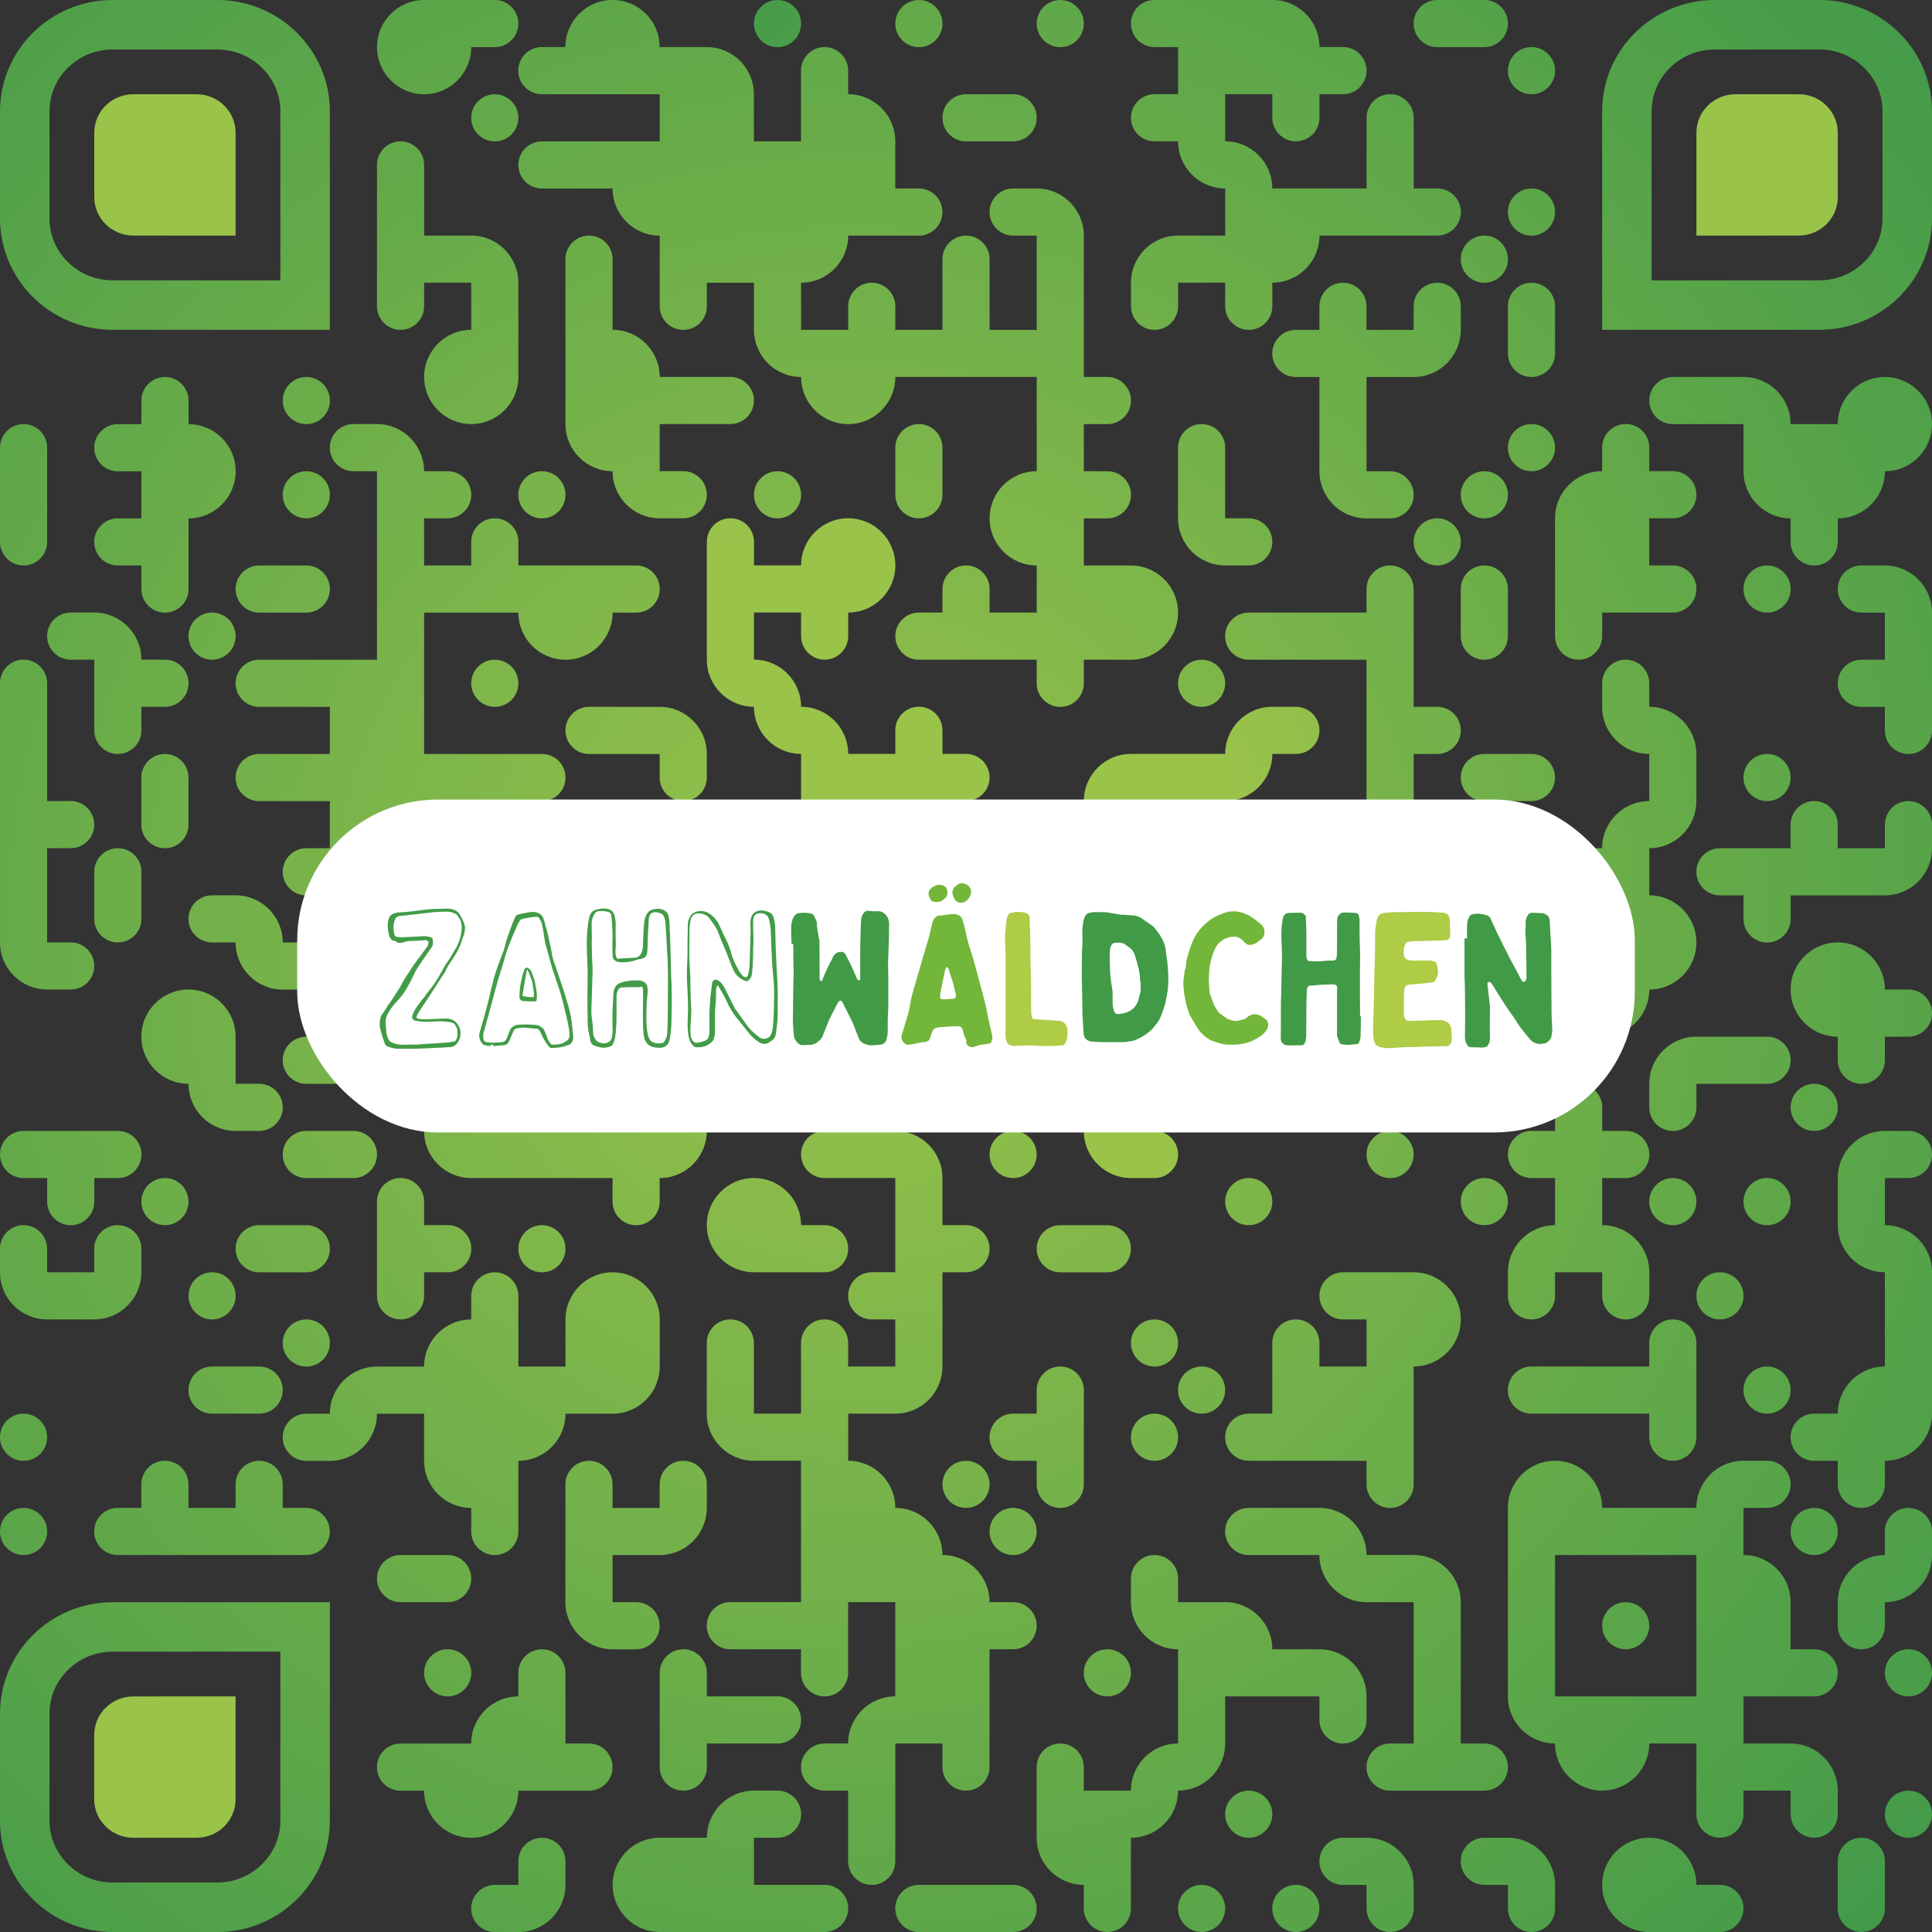 <?xml version="1.0" encoding="UTF-8"?>
<svg xmlns="http://www.w3.org/2000/svg" xmlns:xlink="http://www.w3.org/1999/xlink" id="Ebene_1" data-name="Ebene 1" viewBox="0 0 768.75 768.75">
  <rect x="0" y="0" width="768.75" height="768.75" fill="#333333" stroke="none"/>
  <defs>
    <style>
      .cls-1 {
        fill: url(#Unbenannter_Verlauf_11-20);
      }

      .cls-1, .cls-2, .cls-3, .cls-4, .cls-5, .cls-6, .cls-7, .cls-8, .cls-9, .cls-10, .cls-11, .cls-12, .cls-13, .cls-14, .cls-15, .cls-16, .cls-17, .cls-18, .cls-19, .cls-20, .cls-21, .cls-22, .cls-23, .cls-24, .cls-25, .cls-26, .cls-27, .cls-28, .cls-29, .cls-30, .cls-31, .cls-32, .cls-33, .cls-34, .cls-35, .cls-36, .cls-37, .cls-38, .cls-39, .cls-40, .cls-41, .cls-42, .cls-43, .cls-44, .cls-45, .cls-46, .cls-47, .cls-48, .cls-49, .cls-50, .cls-51, .cls-52, .cls-53, .cls-54, .cls-55, .cls-56, .cls-57, .cls-58, .cls-59, .cls-60, .cls-61, .cls-62, .cls-63, .cls-64, .cls-65, .cls-66, .cls-67, .cls-68, .cls-69, .cls-70, .cls-71, .cls-72, .cls-73, .cls-74, .cls-75, .cls-76, .cls-77, .cls-78, .cls-79, .cls-80, .cls-81, .cls-82, .cls-83, .cls-84, .cls-85, .cls-86, .cls-87, .cls-88, .cls-89, .cls-90, .cls-91, .cls-92, .cls-93, .cls-94, .cls-95, .cls-96, .cls-97, .cls-98, .cls-99, .cls-100, .cls-101, .cls-102, .cls-103, .cls-104, .cls-105, .cls-106, .cls-107, .cls-108, .cls-109, .cls-110, .cls-111, .cls-112, .cls-113, .cls-114, .cls-115, .cls-116, .cls-117, .cls-118, .cls-119, .cls-120, .cls-121, .cls-122, .cls-123, .cls-124, .cls-125, .cls-126, .cls-127, .cls-128, .cls-129, .cls-130, .cls-131, .cls-132, .cls-133, .cls-134, .cls-135 {
        stroke-width: 0px;
      }

      .cls-2 {
        fill: url(#Unbenannter_Verlauf_11-56);
      }

      .cls-3 {
        fill: url(#Unbenannter_Verlauf_11-101);
      }

      .cls-4 {
        fill: url(#Unbenannter_Verlauf_11-86);
      }

      .cls-5 {
        fill: url(#Unbenannter_Verlauf_11-49);
      }

      .cls-6 {
        fill: url(#Unbenannter_Verlauf_11-38);
      }

      .cls-7 {
        fill: url(#Unbenannter_Verlauf_11-24);
      }

      .cls-8 {
        fill: url(#Unbenannter_Verlauf_11-82);
      }

      .cls-9 {
        fill: url(#Unbenannter_Verlauf_11-42);
      }

      .cls-10 {
        fill: url(#Unbenannter_Verlauf_11-29);
      }

      .cls-11 {
        fill: url(#Unbenannter_Verlauf_11-85);
      }

      .cls-12 {
        fill: url(#Unbenannter_Verlauf_11-74);
      }

      .cls-13 {
        fill: url(#Unbenannter_Verlauf_11-80);
      }

      .cls-14 {
        fill: url(#Unbenannter_Verlauf_11-81);
      }

      .cls-15 {
        fill: url(#Unbenannter_Verlauf_11-104);
      }

      .cls-16 {
        fill: url(#Unbenannter_Verlauf_11-15);
      }

      .cls-17 {
        fill: url(#Unbenannter_Verlauf_11-7);
      }

      .cls-18 {
        fill: url(#Unbenannter_Verlauf_11-62);
      }

      .cls-19 {
        fill: url(#Unbenannter_Verlauf_11-58);
      }

      .cls-20 {
        fill: url(#Unbenannter_Verlauf_11-84);
      }

      .cls-21 {
        fill: url(#Unbenannter_Verlauf_11-51);
      }

      .cls-22 {
        fill: url(#Unbenannter_Verlauf_11-28);
      }

      .cls-23 {
        fill: url(#Unbenannter_Verlauf_11-102);
      }

      .cls-24 {
        fill: url(#Unbenannter_Verlauf_11-97);
      }

      .cls-25 {
        fill: url(#Unbenannter_Verlauf_11-30);
      }

      .cls-26 {
        fill: url(#Unbenannter_Verlauf_11-118);
      }

      .cls-27 {
        fill: url(#Unbenannter_Verlauf_11-78);
      }

      .cls-28 {
        fill: url(#Unbenannter_Verlauf_11-88);
      }

      .cls-29 {
        fill: url(#Unbenannter_Verlauf_11-41);
      }

      .cls-30 {
        fill: url(#Unbenannter_Verlauf_11-75);
      }

      .cls-31 {
        fill: url(#Unbenannter_Verlauf_11-5);
      }

      .cls-32 {
        fill: #aecc45;
      }

      .cls-33 {
        fill: url(#Unbenannter_Verlauf_11-39);
      }

      .cls-34 {
        fill: url(#Unbenannter_Verlauf_11-113);
      }

      .cls-35 {
        fill: url(#Unbenannter_Verlauf_11-87);
      }

      .cls-36 {
        fill: url(#Unbenannter_Verlauf_11-72);
      }

      .cls-37 {
        fill: url(#Unbenannter_Verlauf_11-14);
      }

      .cls-38 {
        fill: url(#Unbenannter_Verlauf_11-6);
      }

      .cls-39 {
        fill: url(#Unbenannter_Verlauf_11-67);
      }

      .cls-40 {
        fill: url(#Unbenannter_Verlauf_11-22);
      }

      .cls-41 {
        fill: url(#Unbenannter_Verlauf_11-3);
      }

      .cls-42 {
        fill: url(#Unbenannter_Verlauf_11-61);
      }

      .cls-43 {
        fill: url(#Unbenannter_Verlauf_11-68);
      }

      .cls-44 {
        fill: url(#Unbenannter_Verlauf_11-64);
      }

      .cls-45 {
        fill: url(#Unbenannter_Verlauf_11-93);
      }

      .cls-46 {
        fill: url(#Unbenannter_Verlauf_11-4);
      }

      .cls-47 {
        fill: url(#Unbenannter_Verlauf_11-17);
      }

      .cls-48 {
        fill: url(#Unbenannter_Verlauf_11-36);
      }

      .cls-49 {
        fill: url(#Unbenannter_Verlauf_11-71);
      }

      .cls-50 {
        fill: url(#Unbenannter_Verlauf_11-126);
      }

      .cls-51 {
        fill: url(#Unbenannter_Verlauf_11-55);
      }

      .cls-52 {
        fill: url(#Unbenannter_Verlauf_11-35);
      }

      .cls-53 {
        fill: url(#Unbenannter_Verlauf_11-16);
      }

      .cls-54 {
        fill: url(#Unbenannter_Verlauf_11-63);
      }

      .cls-55 {
        fill: url(#Unbenannter_Verlauf_11-109);
      }

      .cls-56 {
        fill: url(#Unbenannter_Verlauf_11-13);
      }

      .cls-57 {
        fill: url(#Unbenannter_Verlauf_11-95);
      }

      .cls-58 {
        fill: url(#Unbenannter_Verlauf_11-12);
      }

      .cls-59 {
        fill: url(#Unbenannter_Verlauf_11-116);
      }

      .cls-60 {
        fill: url(#Unbenannter_Verlauf_11-25);
      }

      .cls-61 {
        fill: url(#Unbenannter_Verlauf_11-21);
      }

      .cls-62 {
        fill: url(#Unbenannter_Verlauf_11-107);
      }

      .cls-63 {
        fill: url(#Unbenannter_Verlauf_11-44);
      }

      .cls-64 {
        fill: #9ac34a;
      }

      .cls-65 {
        fill: url(#Unbenannter_Verlauf_11-31);
      }

      .cls-66 {
        fill: url(#Unbenannter_Verlauf_11-8);
      }

      .cls-67 {
        fill: url(#Unbenannter_Verlauf_11-37);
      }

      .cls-68 {
        fill: url(#Unbenannter_Verlauf_11-105);
      }

      .cls-69 {
        fill: #fff;
      }

      .cls-70 {
        fill: url(#Unbenannter_Verlauf_11-77);
      }

      .cls-71 {
        fill: url(#Unbenannter_Verlauf_11-120);
      }

      .cls-72 {
        fill: url(#Unbenannter_Verlauf_11-76);
      }

      .cls-73 {
        fill: url(#Unbenannter_Verlauf_11-114);
      }

      .cls-74 {
        fill: url(#Unbenannter_Verlauf_11-124);
      }

      .cls-75 {
        fill: url(#Unbenannter_Verlauf_11-110);
      }

      .cls-76 {
        fill: url(#Unbenannter_Verlauf_11);
      }

      .cls-77 {
        fill: url(#Unbenannter_Verlauf_11-48);
      }

      .cls-78 {
        fill: url(#Unbenannter_Verlauf_11-10);
      }

      .cls-79 {
        fill: url(#Unbenannter_Verlauf_11-100);
      }

      .cls-80 {
        fill: url(#Unbenannter_Verlauf_13);
      }

      .cls-81 {
        fill: url(#Unbenannter_Verlauf_11-33);
      }

      .cls-82 {
        fill: url(#Unbenannter_Verlauf_11-92);
      }

      .cls-83 {
        fill: url(#Unbenannter_Verlauf_11-121);
      }

      .cls-84 {
        fill: url(#Unbenannter_Verlauf_11-94);
      }

      .cls-85 {
        fill: url(#Unbenannter_Verlauf_11-47);
      }

      .cls-86 {
        fill: url(#Unbenannter_Verlauf_11-119);
      }

      .cls-87 {
        fill: url(#Unbenannter_Verlauf_11-83);
      }

      .cls-88 {
        fill: url(#Unbenannter_Verlauf_12);
      }

      .cls-89 {
        fill: url(#Unbenannter_Verlauf_11-69);
      }

      .cls-90 {
        fill: #72b739;
      }

      .cls-91 {
        fill: url(#Unbenannter_Verlauf_11-112);
      }

      .cls-92 {
        fill: url(#Unbenannter_Verlauf_11-40);
      }

      .cls-93 {
        fill: #429c47;
      }

      .cls-94 {
        fill: url(#Unbenannter_Verlauf_14);
      }

      .cls-95 {
        fill: url(#Unbenannter_Verlauf_11-117);
      }

      .cls-96 {
        fill: url(#Unbenannter_Verlauf_11-23);
      }

      .cls-97 {
        fill: url(#Unbenannter_Verlauf_11-70);
      }

      .cls-98 {
        fill: url(#Unbenannter_Verlauf_11-45);
      }

      .cls-99 {
        fill: url(#Unbenannter_Verlauf_11-115);
      }

      .cls-100 {
        fill: url(#Unbenannter_Verlauf_11-106);
      }

      .cls-101 {
        fill: url(#Unbenannter_Verlauf_11-57);
      }

      .cls-102 {
        fill: url(#Unbenannter_Verlauf_11-89);
      }

      .cls-103 {
        fill: url(#Unbenannter_Verlauf_11-26);
      }

      .cls-104 {
        fill: url(#Unbenannter_Verlauf_11-18);
      }

      .cls-105 {
        fill: url(#Unbenannter_Verlauf_11-79);
      }

      .cls-106 {
        fill: url(#Unbenannter_Verlauf_11-27);
      }

      .cls-107 {
        fill: url(#Unbenannter_Verlauf_11-54);
      }

      .cls-108 {
        fill: url(#Unbenannter_Verlauf_11-52);
      }

      .cls-109 {
        fill: url(#Unbenannter_Verlauf_11-59);
      }

      .cls-110 {
        fill: url(#Unbenannter_Verlauf_11-108);
      }

      .cls-111 {
        fill: url(#Unbenannter_Verlauf_11-32);
      }

      .cls-112 {
        fill: url(#Unbenannter_Verlauf_11-2);
      }

      .cls-113 {
        fill: url(#Unbenannter_Verlauf_11-53);
      }

      .cls-114 {
        fill: url(#Unbenannter_Verlauf_11-65);
      }

      .cls-115 {
        fill: url(#Unbenannter_Verlauf_11-73);
      }

      .cls-116 {
        fill: url(#Unbenannter_Verlauf_11-91);
      }

      .cls-117 {
        fill: url(#Unbenannter_Verlauf_11-103);
      }

      .cls-118 {
        fill: url(#Unbenannter_Verlauf_11-60);
      }

      .cls-119 {
        fill: url(#Unbenannter_Verlauf_11-11);
      }

      .cls-120 {
        fill: url(#Unbenannter_Verlauf_11-34);
      }

      .cls-121 {
        fill: url(#Unbenannter_Verlauf_11-111);
      }

      .cls-122 {
        fill: url(#Unbenannter_Verlauf_11-9);
      }

      .cls-123 {
        fill: url(#Unbenannter_Verlauf_11-98);
      }

      .cls-124 {
        fill: url(#Unbenannter_Verlauf_11-46);
      }

      .cls-125 {
        fill: url(#Unbenannter_Verlauf_11-123);
      }

      .cls-126 {
        fill: url(#Unbenannter_Verlauf_11-125);
      }

      .cls-127 {
        fill: url(#Unbenannter_Verlauf_11-122);
      }

      .cls-128 {
        fill: url(#Unbenannter_Verlauf_11-19);
      }

      .cls-129 {
        fill: url(#Unbenannter_Verlauf_11-90);
      }

      .cls-130 {
        fill: url(#Unbenannter_Verlauf_11-50);
      }

      .cls-131 {
        fill: url(#Unbenannter_Verlauf_11-99);
      }

      .cls-132 {
        fill: #409a46;
      }

      .cls-133 {
        fill: url(#Unbenannter_Verlauf_11-96);
      }

      .cls-134 {
        fill: url(#Unbenannter_Verlauf_11-66);
      }

      .cls-135 {
        fill: url(#Unbenannter_Verlauf_11-43);
      }
    </style>
    <radialGradient id="Unbenannter_Verlauf_13" data-name="Unbenannter Verlauf 13" cx="620.62" cy="435.54" fx="416" fy="556.45" r="578.02" gradientUnits="userSpaceOnUse">
      <stop offset=".07" stop-color="#9ac34a"></stop>
      <stop offset="1" stop-color="#409949"></stop>
    </radialGradient>
    <radialGradient id="Unbenannter_Verlauf_14" data-name="Unbenannter Verlauf 14" cx="339.62" cy="372.54" fx="339.62" fy="372.54" r="578.02" gradientUnits="userSpaceOnUse">
      <stop offset=".07" stop-color="#9ac34a"></stop>
      <stop offset="1" stop-color="#409949"></stop>
    </radialGradient>
    <radialGradient id="Unbenannter_Verlauf_11" data-name="Unbenannter Verlauf 11" cx="339.62" cy="372.54" fx="339.62" fy="372.54" r="578.02" gradientUnits="userSpaceOnUse">
      <stop offset="0" stop-color="#9ac34a"></stop>
      <stop offset="1" stop-color="#409949"></stop>
    </radialGradient>
    <radialGradient id="Unbenannter_Verlauf_11-2" data-name="Unbenannter Verlauf 11" r="578.02" xlink:href="#Unbenannter_Verlauf_11"></radialGradient>
    <radialGradient id="Unbenannter_Verlauf_11-3" data-name="Unbenannter Verlauf 11" cx="339.62" fx="339.62" r="578.02" xlink:href="#Unbenannter_Verlauf_11"></radialGradient>
    <radialGradient id="Unbenannter_Verlauf_11-4" data-name="Unbenannter Verlauf 11" r="578.02" xlink:href="#Unbenannter_Verlauf_11"></radialGradient>
    <radialGradient id="Unbenannter_Verlauf_11-5" data-name="Unbenannter Verlauf 11" r="578.02" xlink:href="#Unbenannter_Verlauf_11"></radialGradient>
    <radialGradient id="Unbenannter_Verlauf_11-6" data-name="Unbenannter Verlauf 11" cx="339.62" fx="339.62" r="578.02" xlink:href="#Unbenannter_Verlauf_11"></radialGradient>
    <radialGradient id="Unbenannter_Verlauf_11-7" data-name="Unbenannter Verlauf 11" cx="339.62" fx="339.62" r="578.02" xlink:href="#Unbenannter_Verlauf_11"></radialGradient>
    <radialGradient id="Unbenannter_Verlauf_11-8" data-name="Unbenannter Verlauf 11" r="578.02" xlink:href="#Unbenannter_Verlauf_11"></radialGradient>
    <radialGradient id="Unbenannter_Verlauf_11-9" data-name="Unbenannter Verlauf 11" cx="339.62" fx="339.62" r="578.02" xlink:href="#Unbenannter_Verlauf_11"></radialGradient>
    <radialGradient id="Unbenannter_Verlauf_11-10" data-name="Unbenannter Verlauf 11" r="578.02" xlink:href="#Unbenannter_Verlauf_11"></radialGradient>
    <radialGradient id="Unbenannter_Verlauf_11-11" data-name="Unbenannter Verlauf 11" cx="339.62" fx="339.62" r="578.02" xlink:href="#Unbenannter_Verlauf_11"></radialGradient>
    <radialGradient id="Unbenannter_Verlauf_11-12" data-name="Unbenannter Verlauf 11" cy="372.54" fy="372.54" r="578.02" xlink:href="#Unbenannter_Verlauf_11"></radialGradient>
    <radialGradient id="Unbenannter_Verlauf_11-13" data-name="Unbenannter Verlauf 11" r="578.02" xlink:href="#Unbenannter_Verlauf_11"></radialGradient>
    <radialGradient id="Unbenannter_Verlauf_11-14" data-name="Unbenannter Verlauf 11" r="578.02" xlink:href="#Unbenannter_Verlauf_11"></radialGradient>
    <radialGradient id="Unbenannter_Verlauf_11-15" data-name="Unbenannter Verlauf 11" cx="339.62" fx="339.62" r="578.02" xlink:href="#Unbenannter_Verlauf_11"></radialGradient>
    <radialGradient id="Unbenannter_Verlauf_11-16" data-name="Unbenannter Verlauf 11" r="578.02" xlink:href="#Unbenannter_Verlauf_11"></radialGradient>
    <radialGradient id="Unbenannter_Verlauf_11-17" data-name="Unbenannter Verlauf 11" cx="339.62" fx="339.62" r="578.02" xlink:href="#Unbenannter_Verlauf_11"></radialGradient>
    <radialGradient id="Unbenannter_Verlauf_11-18" data-name="Unbenannter Verlauf 11" r="578.02" xlink:href="#Unbenannter_Verlauf_11"></radialGradient>
    <radialGradient id="Unbenannter_Verlauf_11-19" data-name="Unbenannter Verlauf 11" r="578.02" xlink:href="#Unbenannter_Verlauf_11"></radialGradient>
    <radialGradient id="Unbenannter_Verlauf_11-20" data-name="Unbenannter Verlauf 11" cx="339.62" fx="339.62" r="578.02" xlink:href="#Unbenannter_Verlauf_11"></radialGradient>
    <radialGradient id="Unbenannter_Verlauf_11-21" data-name="Unbenannter Verlauf 11" cx="339.62" fx="339.62" r="578.02" xlink:href="#Unbenannter_Verlauf_11"></radialGradient>
    <radialGradient id="Unbenannter_Verlauf_11-22" data-name="Unbenannter Verlauf 11" cx="339.62" fx="339.62" r="578.02" xlink:href="#Unbenannter_Verlauf_11"></radialGradient>
    <radialGradient id="Unbenannter_Verlauf_11-23" data-name="Unbenannter Verlauf 11" cx="339.62" fx="339.62" r="578.02" xlink:href="#Unbenannter_Verlauf_11"></radialGradient>
    <radialGradient id="Unbenannter_Verlauf_11-24" data-name="Unbenannter Verlauf 11" r="578.02" xlink:href="#Unbenannter_Verlauf_11"></radialGradient>
    <radialGradient id="Unbenannter_Verlauf_11-25" data-name="Unbenannter Verlauf 11" r="578.02" xlink:href="#Unbenannter_Verlauf_11"></radialGradient>
    <radialGradient id="Unbenannter_Verlauf_11-26" data-name="Unbenannter Verlauf 11" cx="339.62" fx="339.62" r="578.02" xlink:href="#Unbenannter_Verlauf_11"></radialGradient>
    <radialGradient id="Unbenannter_Verlauf_11-27" data-name="Unbenannter Verlauf 11" r="578.02" xlink:href="#Unbenannter_Verlauf_11"></radialGradient>
    <radialGradient id="Unbenannter_Verlauf_11-28" data-name="Unbenannter Verlauf 11" r="578.02" xlink:href="#Unbenannter_Verlauf_11"></radialGradient>
    <radialGradient id="Unbenannter_Verlauf_11-29" data-name="Unbenannter Verlauf 11" cx="339.62" fx="339.62" r="578.02" xlink:href="#Unbenannter_Verlauf_11"></radialGradient>
    <radialGradient id="Unbenannter_Verlauf_11-30" data-name="Unbenannter Verlauf 11" r="578.02" xlink:href="#Unbenannter_Verlauf_11"></radialGradient>
    <radialGradient id="Unbenannter_Verlauf_11-31" data-name="Unbenannter Verlauf 11" r="578.02" xlink:href="#Unbenannter_Verlauf_11"></radialGradient>
    <radialGradient id="Unbenannter_Verlauf_11-32" data-name="Unbenannter Verlauf 11" cx="339.62" fx="339.62" r="578.02" xlink:href="#Unbenannter_Verlauf_11"></radialGradient>
    <radialGradient id="Unbenannter_Verlauf_11-33" data-name="Unbenannter Verlauf 11" cx="339.62" fx="339.62" r="578.02" xlink:href="#Unbenannter_Verlauf_11"></radialGradient>
    <radialGradient id="Unbenannter_Verlauf_11-34" data-name="Unbenannter Verlauf 11" r="578.02" xlink:href="#Unbenannter_Verlauf_11"></radialGradient>
    <radialGradient id="Unbenannter_Verlauf_11-35" data-name="Unbenannter Verlauf 11" r="578.02" xlink:href="#Unbenannter_Verlauf_11"></radialGradient>
    <radialGradient id="Unbenannter_Verlauf_11-36" data-name="Unbenannter Verlauf 11" cx="339.62" fx="339.62" r="578.02" xlink:href="#Unbenannter_Verlauf_11"></radialGradient>
    <radialGradient id="Unbenannter_Verlauf_11-37" data-name="Unbenannter Verlauf 11" r="578.02" xlink:href="#Unbenannter_Verlauf_11"></radialGradient>
    <radialGradient id="Unbenannter_Verlauf_11-38" data-name="Unbenannter Verlauf 11" r="578.02" xlink:href="#Unbenannter_Verlauf_11"></radialGradient>
    <radialGradient id="Unbenannter_Verlauf_11-39" data-name="Unbenannter Verlauf 11" r="578.02" xlink:href="#Unbenannter_Verlauf_11"></radialGradient>
    <radialGradient id="Unbenannter_Verlauf_11-40" data-name="Unbenannter Verlauf 11" r="578.02" xlink:href="#Unbenannter_Verlauf_11"></radialGradient>
    <radialGradient id="Unbenannter_Verlauf_11-41" data-name="Unbenannter Verlauf 11" cx="339.62" fx="339.62" r="578.02" xlink:href="#Unbenannter_Verlauf_11"></radialGradient>
    <radialGradient id="Unbenannter_Verlauf_11-42" data-name="Unbenannter Verlauf 11" cx="339.62" fx="339.62" r="578.02" xlink:href="#Unbenannter_Verlauf_11"></radialGradient>
    <radialGradient id="Unbenannter_Verlauf_12" data-name="Unbenannter Verlauf 12" cx="339.62" cy="372.54" fx="339.62" fy="372.54" r="578.02" gradientUnits="userSpaceOnUse">
      <stop offset=".28" stop-color="#9ac34a"></stop>
      <stop offset="1" stop-color="#409949"></stop>
    </radialGradient>
    <radialGradient id="Unbenannter_Verlauf_11-43" data-name="Unbenannter Verlauf 11" r="578.02" xlink:href="#Unbenannter_Verlauf_11"></radialGradient>
    <radialGradient id="Unbenannter_Verlauf_11-44" data-name="Unbenannter Verlauf 11" r="578.02" xlink:href="#Unbenannter_Verlauf_11"></radialGradient>
    <radialGradient id="Unbenannter_Verlauf_11-45" data-name="Unbenannter Verlauf 11" r="578.02" xlink:href="#Unbenannter_Verlauf_11"></radialGradient>
    <radialGradient id="Unbenannter_Verlauf_11-46" data-name="Unbenannter Verlauf 11" r="578.02" xlink:href="#Unbenannter_Verlauf_11"></radialGradient>
    <radialGradient id="Unbenannter_Verlauf_11-47" data-name="Unbenannter Verlauf 11" cx="339.62" fx="339.62" r="578.02" xlink:href="#Unbenannter_Verlauf_11"></radialGradient>
    <radialGradient id="Unbenannter_Verlauf_11-48" data-name="Unbenannter Verlauf 11" cx="339.62" fx="339.62" r="578.02" xlink:href="#Unbenannter_Verlauf_11"></radialGradient>
    <radialGradient id="Unbenannter_Verlauf_11-49" data-name="Unbenannter Verlauf 11" r="578.02" xlink:href="#Unbenannter_Verlauf_11"></radialGradient>
    <radialGradient id="Unbenannter_Verlauf_11-50" data-name="Unbenannter Verlauf 11" r="578.02" xlink:href="#Unbenannter_Verlauf_11"></radialGradient>
    <radialGradient id="Unbenannter_Verlauf_11-51" data-name="Unbenannter Verlauf 11" r="578.02" xlink:href="#Unbenannter_Verlauf_11"></radialGradient>
    <radialGradient id="Unbenannter_Verlauf_11-52" data-name="Unbenannter Verlauf 11" cx="339.62" fx="339.62" r="578.02" xlink:href="#Unbenannter_Verlauf_11"></radialGradient>
    <radialGradient id="Unbenannter_Verlauf_11-53" data-name="Unbenannter Verlauf 11" cx="339.62" fx="339.62" r="578.02" xlink:href="#Unbenannter_Verlauf_11"></radialGradient>
    <radialGradient id="Unbenannter_Verlauf_11-54" data-name="Unbenannter Verlauf 11" r="578.02" xlink:href="#Unbenannter_Verlauf_11"></radialGradient>
    <radialGradient id="Unbenannter_Verlauf_11-55" data-name="Unbenannter Verlauf 11" r="578.02" xlink:href="#Unbenannter_Verlauf_11"></radialGradient>
    <radialGradient id="Unbenannter_Verlauf_11-56" data-name="Unbenannter Verlauf 11" r="578.02" xlink:href="#Unbenannter_Verlauf_11"></radialGradient>
    <radialGradient id="Unbenannter_Verlauf_11-57" data-name="Unbenannter Verlauf 11" r="578.02" xlink:href="#Unbenannter_Verlauf_11"></radialGradient>
    <radialGradient id="Unbenannter_Verlauf_11-58" data-name="Unbenannter Verlauf 11" cx="339.62" fx="339.62" r="578.02" xlink:href="#Unbenannter_Verlauf_11"></radialGradient>
    <radialGradient id="Unbenannter_Verlauf_11-59" data-name="Unbenannter Verlauf 11" cx="339.62" fx="339.62" r="578.02" xlink:href="#Unbenannter_Verlauf_11"></radialGradient>
    <radialGradient id="Unbenannter_Verlauf_11-60" data-name="Unbenannter Verlauf 11" r="578.02" xlink:href="#Unbenannter_Verlauf_11"></radialGradient>
    <radialGradient id="Unbenannter_Verlauf_11-61" data-name="Unbenannter Verlauf 11" r="578.02" xlink:href="#Unbenannter_Verlauf_11"></radialGradient>
    <radialGradient id="Unbenannter_Verlauf_11-62" data-name="Unbenannter Verlauf 11" cx="339.62" fx="339.62" r="578.02" xlink:href="#Unbenannter_Verlauf_11"></radialGradient>
    <radialGradient id="Unbenannter_Verlauf_11-63" data-name="Unbenannter Verlauf 11" cx="339.62" fx="339.62" r="578.02" xlink:href="#Unbenannter_Verlauf_11"></radialGradient>
    <radialGradient id="Unbenannter_Verlauf_11-64" data-name="Unbenannter Verlauf 11" r="578.02" xlink:href="#Unbenannter_Verlauf_11"></radialGradient>
    <radialGradient id="Unbenannter_Verlauf_11-65" data-name="Unbenannter Verlauf 11" r="578.02" xlink:href="#Unbenannter_Verlauf_11"></radialGradient>
    <radialGradient id="Unbenannter_Verlauf_11-66" data-name="Unbenannter Verlauf 11" cx="339.62" fx="339.62" r="578.02" xlink:href="#Unbenannter_Verlauf_11"></radialGradient>
    <radialGradient id="Unbenannter_Verlauf_11-67" data-name="Unbenannter Verlauf 11" r="578.02" xlink:href="#Unbenannter_Verlauf_11"></radialGradient>
    <radialGradient id="Unbenannter_Verlauf_11-68" data-name="Unbenannter Verlauf 11" r="578.02" xlink:href="#Unbenannter_Verlauf_11"></radialGradient>
    <radialGradient id="Unbenannter_Verlauf_11-69" data-name="Unbenannter Verlauf 11" r="578.02" xlink:href="#Unbenannter_Verlauf_11"></radialGradient>
    <radialGradient id="Unbenannter_Verlauf_11-70" data-name="Unbenannter Verlauf 11" r="578.02" xlink:href="#Unbenannter_Verlauf_11"></radialGradient>
    <radialGradient id="Unbenannter_Verlauf_11-71" data-name="Unbenannter Verlauf 11" r="578.02" xlink:href="#Unbenannter_Verlauf_11"></radialGradient>
    <radialGradient id="Unbenannter_Verlauf_11-72" data-name="Unbenannter Verlauf 11" r="578.02" xlink:href="#Unbenannter_Verlauf_11"></radialGradient>
    <radialGradient id="Unbenannter_Verlauf_11-73" data-name="Unbenannter Verlauf 11" r="578.02" xlink:href="#Unbenannter_Verlauf_11"></radialGradient>
    <radialGradient id="Unbenannter_Verlauf_11-74" data-name="Unbenannter Verlauf 11" r="578.02" xlink:href="#Unbenannter_Verlauf_11"></radialGradient>
    <radialGradient id="Unbenannter_Verlauf_11-75" data-name="Unbenannter Verlauf 11" cx="339.62" fx="339.62" r="578.02" xlink:href="#Unbenannter_Verlauf_11"></radialGradient>
    <radialGradient id="Unbenannter_Verlauf_11-76" data-name="Unbenannter Verlauf 11" cx="339.62" fx="339.62" r="578.02" xlink:href="#Unbenannter_Verlauf_11"></radialGradient>
    <radialGradient id="Unbenannter_Verlauf_11-77" data-name="Unbenannter Verlauf 11" cx="339.62" fx="339.62" r="578.02" xlink:href="#Unbenannter_Verlauf_11"></radialGradient>
    <radialGradient id="Unbenannter_Verlauf_11-78" data-name="Unbenannter Verlauf 11" r="578.02" xlink:href="#Unbenannter_Verlauf_11"></radialGradient>
    <radialGradient id="Unbenannter_Verlauf_11-79" data-name="Unbenannter Verlauf 11" r="578.02" xlink:href="#Unbenannter_Verlauf_11"></radialGradient>
    <radialGradient id="Unbenannter_Verlauf_11-80" data-name="Unbenannter Verlauf 11" r="578.02" xlink:href="#Unbenannter_Verlauf_11"></radialGradient>
    <radialGradient id="Unbenannter_Verlauf_11-81" data-name="Unbenannter Verlauf 11" cx="339.62" fx="339.62" r="578.02" xlink:href="#Unbenannter_Verlauf_11"></radialGradient>
    <radialGradient id="Unbenannter_Verlauf_11-82" data-name="Unbenannter Verlauf 11" cx="339.62" fx="339.62" r="578.02" xlink:href="#Unbenannter_Verlauf_11"></radialGradient>
    <radialGradient id="Unbenannter_Verlauf_11-83" data-name="Unbenannter Verlauf 11" r="578.02" xlink:href="#Unbenannter_Verlauf_11"></radialGradient>
    <radialGradient id="Unbenannter_Verlauf_11-84" data-name="Unbenannter Verlauf 11" cx="339.62" fx="339.62" r="578.02" xlink:href="#Unbenannter_Verlauf_11"></radialGradient>
    <radialGradient id="Unbenannter_Verlauf_11-85" data-name="Unbenannter Verlauf 11" r="578.02" xlink:href="#Unbenannter_Verlauf_11"></radialGradient>
    <radialGradient id="Unbenannter_Verlauf_11-86" data-name="Unbenannter Verlauf 11" cx="339.62" fx="339.62" r="578.02" xlink:href="#Unbenannter_Verlauf_11"></radialGradient>
    <radialGradient id="Unbenannter_Verlauf_11-87" data-name="Unbenannter Verlauf 11" cx="339.62" cy="372.54" fx="339.62" fy="372.54" r="578.02" xlink:href="#Unbenannter_Verlauf_11"></radialGradient>
    <radialGradient id="Unbenannter_Verlauf_11-88" data-name="Unbenannter Verlauf 11" r="578.02" xlink:href="#Unbenannter_Verlauf_11"></radialGradient>
    <radialGradient id="Unbenannter_Verlauf_11-89" data-name="Unbenannter Verlauf 11" r="578.02" xlink:href="#Unbenannter_Verlauf_11"></radialGradient>
    <radialGradient id="Unbenannter_Verlauf_11-90" data-name="Unbenannter Verlauf 11" cy="372.54" fy="372.54" r="578.02" xlink:href="#Unbenannter_Verlauf_11"></radialGradient>
    <radialGradient id="Unbenannter_Verlauf_11-91" data-name="Unbenannter Verlauf 11" cy="372.54" fy="372.54" r="578.02" xlink:href="#Unbenannter_Verlauf_11"></radialGradient>
    <radialGradient id="Unbenannter_Verlauf_11-92" data-name="Unbenannter Verlauf 11" r="578.02" xlink:href="#Unbenannter_Verlauf_11"></radialGradient>
    <radialGradient id="Unbenannter_Verlauf_11-93" data-name="Unbenannter Verlauf 11" cx="339.62" fx="339.62" r="578.02" xlink:href="#Unbenannter_Verlauf_11"></radialGradient>
    <radialGradient id="Unbenannter_Verlauf_11-94" data-name="Unbenannter Verlauf 11" cx="339.62" cy="372.54" fx="339.62" fy="372.54" r="578.02" xlink:href="#Unbenannter_Verlauf_11"></radialGradient>
    <radialGradient id="Unbenannter_Verlauf_11-95" data-name="Unbenannter Verlauf 11" r="578.02" xlink:href="#Unbenannter_Verlauf_11"></radialGradient>
    <radialGradient id="Unbenannter_Verlauf_11-96" data-name="Unbenannter Verlauf 11" r="578.02" xlink:href="#Unbenannter_Verlauf_11"></radialGradient>
    <radialGradient id="Unbenannter_Verlauf_11-97" data-name="Unbenannter Verlauf 11" cy="372.54" fy="372.54" r="578.02" xlink:href="#Unbenannter_Verlauf_11"></radialGradient>
    <radialGradient id="Unbenannter_Verlauf_11-98" data-name="Unbenannter Verlauf 11" cx="339.62" fx="339.62" r="578.02" xlink:href="#Unbenannter_Verlauf_11"></radialGradient>
    <radialGradient id="Unbenannter_Verlauf_11-99" data-name="Unbenannter Verlauf 11" cy="372.54" fy="372.54" r="578.02" xlink:href="#Unbenannter_Verlauf_11"></radialGradient>
    <radialGradient id="Unbenannter_Verlauf_11-100" data-name="Unbenannter Verlauf 11" cy="372.54" fy="372.54" r="578.02" xlink:href="#Unbenannter_Verlauf_11"></radialGradient>
    <radialGradient id="Unbenannter_Verlauf_11-101" data-name="Unbenannter Verlauf 11" r="578.02" xlink:href="#Unbenannter_Verlauf_11"></radialGradient>
    <radialGradient id="Unbenannter_Verlauf_11-102" data-name="Unbenannter Verlauf 11" cx="339.62" cy="372.54" fx="339.62" fy="372.54" r="578.02" xlink:href="#Unbenannter_Verlauf_11"></radialGradient>
    <radialGradient id="Unbenannter_Verlauf_11-103" data-name="Unbenannter Verlauf 11" r="578.02" xlink:href="#Unbenannter_Verlauf_11"></radialGradient>
    <radialGradient id="Unbenannter_Verlauf_11-104" data-name="Unbenannter Verlauf 11" cx="339.62" fx="339.62" r="578.02" xlink:href="#Unbenannter_Verlauf_11"></radialGradient>
    <radialGradient id="Unbenannter_Verlauf_11-105" data-name="Unbenannter Verlauf 11" cx="339.62" fx="339.62" r="578.02" xlink:href="#Unbenannter_Verlauf_11"></radialGradient>
    <radialGradient id="Unbenannter_Verlauf_11-106" data-name="Unbenannter Verlauf 11" r="578.02" xlink:href="#Unbenannter_Verlauf_11"></radialGradient>
    <radialGradient id="Unbenannter_Verlauf_11-107" data-name="Unbenannter Verlauf 11" r="578.02" xlink:href="#Unbenannter_Verlauf_11"></radialGradient>
    <radialGradient id="Unbenannter_Verlauf_11-108" data-name="Unbenannter Verlauf 11" cx="339.62" fx="339.62" r="578.02" xlink:href="#Unbenannter_Verlauf_11"></radialGradient>
    <radialGradient id="Unbenannter_Verlauf_11-109" data-name="Unbenannter Verlauf 11" cy="372.54" fy="372.54" r="578.02" xlink:href="#Unbenannter_Verlauf_11"></radialGradient>
    <radialGradient id="Unbenannter_Verlauf_11-110" data-name="Unbenannter Verlauf 11" cy="372.54" fy="372.54" r="578.02" xlink:href="#Unbenannter_Verlauf_11"></radialGradient>
    <radialGradient id="Unbenannter_Verlauf_11-111" data-name="Unbenannter Verlauf 11" r="578.02" xlink:href="#Unbenannter_Verlauf_11"></radialGradient>
    <radialGradient id="Unbenannter_Verlauf_11-112" data-name="Unbenannter Verlauf 11" r="578.02" xlink:href="#Unbenannter_Verlauf_11"></radialGradient>
    <radialGradient id="Unbenannter_Verlauf_11-113" data-name="Unbenannter Verlauf 11" r="578.02" xlink:href="#Unbenannter_Verlauf_11"></radialGradient>
    <radialGradient id="Unbenannter_Verlauf_11-114" data-name="Unbenannter Verlauf 11" cx="339.62" fx="339.62" r="578.02" xlink:href="#Unbenannter_Verlauf_11"></radialGradient>
    <radialGradient id="Unbenannter_Verlauf_11-115" data-name="Unbenannter Verlauf 11" r="578.02" xlink:href="#Unbenannter_Verlauf_11"></radialGradient>
    <radialGradient id="Unbenannter_Verlauf_11-116" data-name="Unbenannter Verlauf 11" r="578.02" xlink:href="#Unbenannter_Verlauf_11"></radialGradient>
    <radialGradient id="Unbenannter_Verlauf_11-117" data-name="Unbenannter Verlauf 11" r="578.02" xlink:href="#Unbenannter_Verlauf_11"></radialGradient>
    <radialGradient id="Unbenannter_Verlauf_11-118" data-name="Unbenannter Verlauf 11" r="578.02" xlink:href="#Unbenannter_Verlauf_11"></radialGradient>
    <radialGradient id="Unbenannter_Verlauf_11-119" data-name="Unbenannter Verlauf 11" cx="339.62" fx="339.62" r="578.02" xlink:href="#Unbenannter_Verlauf_11"></radialGradient>
    <radialGradient id="Unbenannter_Verlauf_11-120" data-name="Unbenannter Verlauf 11" cx="339.62" fx="339.62" r="578.02" xlink:href="#Unbenannter_Verlauf_11"></radialGradient>
    <radialGradient id="Unbenannter_Verlauf_11-121" data-name="Unbenannter Verlauf 11" r="578.02" xlink:href="#Unbenannter_Verlauf_11"></radialGradient>
    <radialGradient id="Unbenannter_Verlauf_11-122" data-name="Unbenannter Verlauf 11" r="578.02" xlink:href="#Unbenannter_Verlauf_11"></radialGradient>
    <radialGradient id="Unbenannter_Verlauf_11-123" data-name="Unbenannter Verlauf 11" r="578.02" xlink:href="#Unbenannter_Verlauf_11"></radialGradient>
    <radialGradient id="Unbenannter_Verlauf_11-124" data-name="Unbenannter Verlauf 11" cx="339.62" cy="372.54" fx="339.62" fy="372.54" r="578.02" xlink:href="#Unbenannter_Verlauf_11"></radialGradient>
    <radialGradient id="Unbenannter_Verlauf_11-125" data-name="Unbenannter Verlauf 11" cx="339.62" cy="372.54" fx="339.62" fy="372.54" r="578.02" xlink:href="#Unbenannter_Verlauf_11"></radialGradient>
    <radialGradient id="Unbenannter_Verlauf_11-126" data-name="Unbenannter Verlauf 11" cx="339.62" cy="372.54" fx="339.62" fy="372.54" r="578.02" xlink:href="#Unbenannter_Verlauf_11"></radialGradient>
  </defs>
  <g>
    <circle class="cls-80" cx="309.38" cy="9.38" r="9.38"></circle>
    <circle class="cls-94" cx="365.63" cy="9.38" r="9.38"></circle>
    <circle class="cls-76" cx="421.88" cy="9.38" r="9.38"></circle>
    <path class="cls-112" d="M571.88,18.75h18.75c5.18,0,9.38-4.2,9.38-9.38s-4.2-9.38-9.38-9.38h-18.75c-5.18,0-9.38,4.2-9.38,9.38s4.19,9.38,9.38,9.38Z"></path>
    <path class="cls-41" d="M168.75,37.5c10.35,0,18.75-8.4,18.75-18.75h9.38c5.18,0,9.38-4.2,9.38-9.38s-4.2-9.38-9.38-9.38h-28.12c-10.35,0-18.75,8.4-18.75,18.75s8.4,18.75,18.75,18.75Z"></path>
    <path class="cls-46" d="M215.63,37.5h46.88v18.75h-46.88c-5.18,0-9.38,4.2-9.38,9.38s4.2,9.38,9.38,9.38h28.12c0,10.35,8.4,18.75,18.75,18.75v28.12c0,5.18,4.2,9.38,9.38,9.38s9.38-4.2,9.38-9.38v-9.38h18.75v18.75c0,10.35,8.4,18.75,18.75,18.75,0,10.35,8.39,18.75,18.75,18.75s18.75-8.4,18.75-18.75h56.25v37.5c-10.36,0-18.75,8.4-18.75,18.75s8.39,18.75,18.75,18.75v18.75h-18.75v-9.38c0-5.18-4.2-9.38-9.37-9.38s-9.38,4.2-9.38,9.38v9.38h-9.38c-5.18,0-9.38,4.2-9.38,9.38s4.2,9.38,9.38,9.38h46.87v9.38c0,5.18,4.2,9.38,9.38,9.38s9.38-4.2,9.38-9.38v-9.38h18.75c10.35,0,18.75-8.39,18.75-18.75s-8.4-18.75-18.75-18.75h-18.75v-18.75h9.38c5.18,0,9.38-4.2,9.38-9.38s-4.2-9.38-9.38-9.38h-9.38v-18.75h9.38c5.18,0,9.38-4.2,9.38-9.38s-4.2-9.38-9.38-9.38h-9.38v-56.25c0-10.35-8.4-18.75-18.75-18.75h-9.38c-5.18,0-9.38,4.2-9.38,9.38s4.2,9.38,9.38,9.38h9.38v37.5h-18.75v-28.12c0-5.18-4.2-9.38-9.37-9.38s-9.38,4.2-9.38,9.38v28.12h-18.75v-9.38c0-5.18-4.2-9.38-9.38-9.38s-9.38,4.2-9.38,9.38v9.38h-18.75v-18.75c10.36,0,18.75-8.4,18.75-18.75h28.12c5.18,0,9.38-4.2,9.38-9.38s-4.2-9.38-9.38-9.38h-9.38v-18.75c0-10.35-8.39-18.75-18.75-18.75v-9.38c0-5.18-4.2-9.38-9.38-9.38s-9.38,4.2-9.38,9.38v28.12h-18.75v-18.75c0-10.35-8.39-18.75-18.75-18.75h-18.75c0-10.35-8.39-18.75-18.75-18.75s-18.75,8.4-18.75,18.75h-9.38c-5.18,0-9.38,4.2-9.38,9.38s4.2,9.38,9.38,9.38Z"></path>
    <circle class="cls-31" cx="609.38" cy="28.12" r="9.38"></circle>
    <circle class="cls-38" cx="196.88" cy="46.88" r="9.38"></circle>
    <path class="cls-17" d="M384.38,56.25h18.75c5.18,0,9.38-4.2,9.38-9.38s-4.2-9.38-9.38-9.38h-18.75c-5.18,0-9.38,4.2-9.38,9.38s4.2,9.38,9.38,9.38Z"></path>
    <circle class="cls-66" cx="609.38" cy="84.38" r="9.38"></circle>
    <path class="cls-122" d="M243.75,103.12c0-5.18-4.2-9.38-9.38-9.38s-9.38,4.2-9.38,9.38v65.62c0,10.35,8.4,18.75,18.75,18.75,0,10.35,8.4,18.75,18.75,18.75h9.38c5.18,0,9.38-4.2,9.38-9.38s-4.2-9.38-9.38-9.38h-9.38v-18.75h28.12c5.18,0,9.38-4.2,9.38-9.38s-4.2-9.38-9.38-9.38h-28.12c0-10.35-8.39-18.75-18.75-18.75v-28.12Z"></path>
    <circle class="cls-78" cx="590.62" cy="103.12" r="9.38"></circle>
    <path class="cls-119" d="M159.38,131.25c5.18,0,9.38-4.2,9.38-9.38v-9.38h18.75v18.75c-10.35,0-18.75,8.4-18.75,18.75s8.4,18.75,18.75,18.75,18.75-8.4,18.75-18.75v-37.5c0-10.35-8.4-18.75-18.75-18.75h-18.75v-28.12c0-5.18-4.2-9.38-9.38-9.38s-9.38,4.2-9.38,9.38v56.25c0,5.18,4.2,9.38,9.38,9.38Z"></path>
    <path class="cls-58" d="M459.38,131.25c5.18,0,9.38-4.2,9.38-9.38v-9.38h18.75v9.38c0,5.18,4.2,9.38,9.38,9.38s9.38-4.2,9.38-9.38v-9.38c10.35,0,18.75-8.4,18.75-18.75h46.88c5.18,0,9.38-4.2,9.38-9.38s-4.2-9.38-9.38-9.38h-9.38v-28.12c0-5.18-4.2-9.38-9.38-9.38s-9.38,4.2-9.38,9.38v28.12h-37.5c0-10.35-8.4-18.75-18.75-18.75v-18.75h18.75v9.38c0,5.18,4.2,9.38,9.38,9.38s9.38-4.2,9.38-9.38v-9.38h9.38c5.18,0,9.38-4.2,9.38-9.38s-4.2-9.38-9.38-9.38h-9.38c0-10.35-8.4-18.75-18.75-18.75h-46.88c-5.18,0-9.38,4.2-9.38,9.38s4.2,9.38,9.38,9.38h9.38v18.75h-9.38c-5.18,0-9.38,4.2-9.38,9.38s4.2,9.38,9.38,9.38h9.38c0,10.36,8.4,18.75,18.75,18.75v18.75h-18.75c-10.36,0-18.75,8.4-18.75,18.75v9.38c0,5.18,4.2,9.38,9.38,9.38Z"></path>
    <path class="cls-56" d="M534.38,112.5c-5.18,0-9.38,4.2-9.38,9.38v9.38h-9.38c-5.18,0-9.38,4.2-9.38,9.38s4.19,9.38,9.38,9.38h9.38v37.5c0,10.35,8.4,18.75,18.75,18.75h9.38c5.18,0,9.38-4.2,9.38-9.38s-4.2-9.38-9.38-9.38h-9.38v-37.5h18.75c10.35,0,18.75-8.4,18.75-18.75v-9.38c0-5.18-4.2-9.38-9.38-9.38s-9.38,4.2-9.38,9.38v9.38h-18.75v-9.38c0-5.18-4.2-9.38-9.38-9.38Z"></path>
    <path class="cls-37" d="M600,131.25v9.38c0,5.18,4.2,9.38,9.38,9.38s9.38-4.2,9.38-9.38v-18.75c0-5.18-4.2-9.38-9.38-9.38s-9.38,4.2-9.38,9.38v9.38Z"></path>
    <circle class="cls-16" cx="121.88" cy="159.38" r="9.38"></circle>
    <path class="cls-53" d="M750,150c-10.35,0-18.75,8.4-18.75,18.75h-18.75c0-10.35-8.4-18.75-18.75-18.75h-28.12c-5.18,0-9.38,4.2-9.38,9.38s4.19,9.38,9.38,9.38h28.12v18.75c0,10.35,8.4,18.75,18.75,18.75v9.38c0,5.18,4.2,9.38,9.38,9.38s9.38-4.2,9.38-9.38v-9.38c10.35,0,18.75-8.4,18.75-18.75,10.35,0,18.75-8.4,18.75-18.75s-8.4-18.75-18.75-18.75Z"></path>
    <path class="cls-47" d="M140.63,187.5h9.38v75h-46.88c-5.18,0-9.38,4.2-9.38,9.38s4.2,9.38,9.38,9.38h28.12v18.75h-28.12c-5.18,0-9.38,4.2-9.38,9.38s4.2,9.38,9.38,9.38h28.12v18.75h-9.38c-5.18,0-9.38,4.2-9.38,9.38s4.2,9.38,9.38,9.38h9.38c0,10.36,8.4,18.75,18.75,18.75h18.75v28.12c0,5.18,4.2,9.38,9.38,9.38s9.38-4.2,9.38-9.38v-46.88c10.35,0,18.75-8.39,18.75-18.75v-18.75h9.38c5.18,0,9.38-4.2,9.38-9.38s-4.2-9.38-9.38-9.38h-46.88v-56.25h37.5c0,10.36,8.4,18.75,18.75,18.75s18.75-8.39,18.75-18.75h9.38c5.18,0,9.38-4.2,9.38-9.38s-4.2-9.38-9.38-9.38h-46.88v-9.38c0-5.18-4.2-9.38-9.38-9.38s-9.38,4.2-9.38,9.38v9.38h-18.75v-18.75h9.38c5.18,0,9.38-4.2,9.38-9.38s-4.2-9.38-9.38-9.38h-9.38c0-10.35-8.4-18.75-18.75-18.75h-9.38c-5.18,0-9.38,4.2-9.38,9.38s4.2,9.38,9.38,9.38Z"></path>
    <path class="cls-104" d="M487.5,178.12c0-5.18-4.2-9.38-9.38-9.38s-9.38,4.2-9.38,9.38v28.12c0,10.35,8.4,18.75,18.75,18.75h9.38c5.18,0,9.38-4.2,9.38-9.38s-4.2-9.38-9.38-9.38h-9.38v-28.12Z"></path>
    <circle class="cls-128" cx="609.38" cy="178.12" r="9.38"></circle>
    <circle class="cls-1" cx="121.88" cy="196.88" r="9.38"></circle>
    <circle class="cls-61" cx="215.63" cy="196.88" r="9.38"></circle>
    <circle class="cls-40" cx="309.38" cy="196.88" r="9.38"></circle>
    <path class="cls-96" d="M365.63,206.25c5.18,0,9.38-4.2,9.38-9.38v-18.75c0-5.18-4.2-9.38-9.38-9.38s-9.38,4.2-9.38,9.38v18.75c0,5.18,4.2,9.38,9.38,9.38Z"></path>
    <circle class="cls-7" cx="590.62" cy="196.88" r="9.38"></circle>
    <path class="cls-60" d="M9.38,225c5.18,0,9.38-4.2,9.38-9.38v-37.5c0-5.18-4.2-9.38-9.38-9.38s-9.38,4.2-9.38,9.38v37.5c0,5.18,4.2,9.38,9.38,9.38Z"></path>
    <path class="cls-103" d="M46.88,206.25c-5.18,0-9.38,4.2-9.38,9.38s4.2,9.38,9.38,9.38h9.38v9.38c0,5.18,4.2,9.38,9.38,9.38s9.38-4.2,9.38-9.38v-28.12c10.35,0,18.75-8.4,18.75-18.75s-8.4-18.75-18.75-18.75v-9.38c0-5.18-4.2-9.38-9.38-9.38s-9.38,4.2-9.38,9.38v9.38h-9.38c-5.18,0-9.38,4.2-9.38,9.38s4.2,9.38,9.38,9.38h9.38v18.75h-9.38Z"></path>
    <circle class="cls-106" cx="571.88" cy="215.62" r="9.38"></circle>
    <path class="cls-22" d="M618.75,225v28.12c0,5.18,4.2,9.38,9.38,9.38s9.38-4.2,9.38-9.38v-9.38h28.12c5.18,0,9.38-4.2,9.38-9.38s-4.2-9.38-9.38-9.38h-9.38v-18.75h9.38c5.18,0,9.38-4.2,9.38-9.38s-4.2-9.38-9.38-9.38h-9.38v-9.38c0-5.18-4.2-9.38-9.38-9.38s-9.38,4.2-9.38,9.38v9.38c-10.35,0-18.75,8.4-18.75,18.75v18.75Z"></path>
    <path class="cls-10" d="M103.13,225c-5.18,0-9.38,4.2-9.38,9.38s4.2,9.38,9.38,9.38h18.75c5.18,0,9.38-4.2,9.38-9.38s-4.2-9.38-9.38-9.38h-18.75Z"></path>
    <circle class="cls-25" cx="703.12" cy="234.38" r="9.38"></circle>
    <path class="cls-65" d="M750,225h-9.38c-5.18,0-9.38,4.2-9.38,9.38s4.19,9.38,9.38,9.38h9.38v18.75h-9.38c-5.18,0-9.38,4.2-9.38,9.38s4.19,9.38,9.38,9.38h9.38v9.38c0,5.18,4.2,9.38,9.38,9.38s9.38-4.2,9.38-9.38v-46.88c0-10.35-8.4-18.75-18.75-18.75Z"></path>
    <circle class="cls-111" cx="84.38" cy="253.12" r="9.38"></circle>
    <path class="cls-76" d="M590.62,262.5c5.18,0,9.38-4.2,9.38-9.38v-18.75c0-5.18-4.2-9.38-9.38-9.38s-9.38,4.2-9.38,9.38v18.75c0,5.18,4.2,9.38,9.38,9.38Z"></path>
    <circle class="cls-81" cx="196.88" cy="271.88" r="9.38"></circle>
    <circle class="cls-120" cx="478.12" cy="271.88" r="9.38"></circle>
    <path class="cls-52" d="M37.5,290.62c0,5.18,4.2,9.38,9.38,9.38s9.38-4.2,9.38-9.38v-9.38h9.38c5.18,0,9.38-4.2,9.38-9.38s-4.2-9.38-9.38-9.38h-9.38c0-10.35-8.39-18.75-18.75-18.75h-9.38c-5.18,0-9.38,4.2-9.38,9.38s4.2,9.38,9.38,9.38h9.38v28.12Z"></path>
    <path class="cls-48" d="M243.75,281.25h-9.38c-5.18,0-9.38,4.2-9.38,9.38s4.2,9.38,9.38,9.38h28.12v9.38c0,5.18,4.2,9.38,9.38,9.38s9.38-4.2,9.38-9.38v-9.38c0-10.35-8.39-18.75-18.75-18.75h-18.75Z"></path>
    <path class="cls-67" d="M571.88,281.25h-9.38v-46.88c0-5.18-4.2-9.38-9.38-9.38s-9.38,4.2-9.38,9.38v9.38h-46.88c-5.18,0-9.38,4.2-9.38,9.38s4.19,9.38,9.38,9.38h46.88v56.25h-9.38c-5.18,0-9.38,4.2-9.38,9.38s4.19,9.38,9.38,9.38h9.38v9.38c0,5.18,4.2,9.38,9.38,9.38s9.38-4.2,9.38-9.38v-46.88h9.38c5.18,0,9.38-4.2,9.38-9.38s-4.2-9.38-9.38-9.38Z"></path>
    <path class="cls-6" d="M75,309.38c0-5.18-4.2-9.38-9.38-9.38s-9.38,4.2-9.38,9.38v18.75c0,5.18,4.2,9.38,9.38,9.38s9.38-4.2,9.38-9.38v-18.75Z"></path>
    <path class="cls-33" d="M590.62,318.75h18.75c5.18,0,9.38-4.2,9.38-9.38s-4.2-9.38-9.38-9.38h-18.75c-5.18,0-9.38,4.2-9.38,9.38s4.19,9.38,9.38,9.38Z"></path>
    <circle class="cls-92" cx="703.12" cy="309.38" r="9.38"></circle>
    <circle class="cls-29" cx="234.38" cy="328.12" r="9.38"></circle>
    <path class="cls-9" d="M281.25,337.5h-9.38c-5.18,0-9.38,4.2-9.38,9.38s4.2,9.38,9.38,9.38h9.38c10.36,0,18.75-8.39,18.75-18.75v-9.38c0-5.18-4.2-9.38-9.38-9.38s-9.38,4.2-9.38,9.38v9.38Z"></path>
    <path class="cls-88" d="M318.75,337.5c0,10.36,8.39,18.75,18.75,18.75,0,10.36,8.39,18.75,18.75,18.75,0,10.35,8.39,18.75,18.75,18.75,0,10.35,8.39,18.75,18.75,18.75,0,10.35,8.39,18.75,18.75,18.75,0,10.35,8.39,18.75,18.75,18.75,0,10.35,8.39,18.75,18.75,18.75h9.38c5.18,0,9.38-4.2,9.38-9.38s-4.2-9.38-9.38-9.38h-9.38v-18.75c0-10.36-8.4-18.75-18.75-18.75h-18.75c0-10.36-8.4-18.75-18.75-18.75v-18.75h18.75v9.38c0,5.18,4.2,9.38,9.38,9.38s9.38-4.2,9.38-9.38v-9.38c0-10.36-8.4-18.75-18.75-18.75v-18.75h18.75c10.35,0,18.75-8.39,18.75-18.75h37.5c10.35,0,18.75-8.39,18.75-18.75h9.38c5.18,0,9.38-4.2,9.38-9.38s-4.2-9.38-9.38-9.38h-9.38c-10.35,0-18.75,8.4-18.75,18.75h-37.5c-10.36,0-18.75,8.4-18.75,18.75h-18.75c-10.36,0-18.75,8.39-18.75,18.75h-18.75v-18.75h9.38c5.18,0,9.37-4.2,9.37-9.38s-4.2-9.38-9.37-9.38h-9.38v-9.38c0-5.18-4.2-9.38-9.38-9.38s-9.38,4.2-9.38,9.38v9.38h-18.75c0-10.35-8.39-18.75-18.75-18.75,0-10.35-8.39-18.75-18.75-18.75v-18.75h18.75v9.38c0,5.18,4.2,9.38,9.38,9.38s9.38-4.2,9.38-9.38v-9.38c10.36,0,18.75-8.39,18.75-18.75s-8.39-18.75-18.75-18.75-18.75,8.4-18.75,18.75h-18.75v-9.38c0-5.18-4.2-9.38-9.38-9.38s-9.38,4.2-9.38,9.38v46.88c0,10.36,8.4,18.75,18.75,18.75,0,10.36,8.4,18.75,18.75,18.75v37.5Z"></path>
    <path class="cls-135" d="M675,318.75v-18.75c0-10.35-8.4-18.75-18.75-18.75v-9.38c0-5.18-4.2-9.38-9.38-9.38s-9.38,4.2-9.38,9.38v9.38c0,10.36,8.4,18.75,18.75,18.75v18.75c-10.35,0-18.75,8.39-18.75,18.75h-18.75c-10.35,0-18.75,8.39-18.75,18.75s8.4,18.75,18.75,18.75h18.75v18.75h-18.75c-10.35,0-18.75,8.39-18.75,18.75-10.35,0-18.75,8.39-18.75,18.75v9.38c0,5.18,4.2,9.38,9.38,9.38s9.38-4.2,9.38-9.38v-9.38c10.35,0,18.75-8.4,18.75-18.75h18.75c10.35,0,18.75-8.4,18.75-18.75,10.35,0,18.75-8.4,18.75-18.75s-8.4-18.75-18.75-18.75v-18.75c10.35,0,18.75-8.39,18.75-18.75Z"></path>
    <path class="cls-63" d="M759.38,318.75c-5.18,0-9.38,4.2-9.38,9.38v9.38h-18.75v-9.38c0-5.18-4.2-9.38-9.38-9.38s-9.38,4.2-9.38,9.38v9.38h-28.12c-5.18,0-9.38,4.2-9.38,9.38s4.19,9.38,9.38,9.38h9.38v9.38c0,5.18,4.2,9.38,9.38,9.38s9.38-4.2,9.38-9.38v-9.38h37.5c10.35,0,18.75-8.39,18.75-18.75v-9.38c0-5.18-4.2-9.38-9.38-9.38Z"></path>
    <path class="cls-98" d="M37.5,356.25v9.38c0,5.18,4.2,9.38,9.38,9.38s9.38-4.2,9.38-9.38v-18.75c0-5.18-4.2-9.38-9.38-9.38s-9.38,4.2-9.38,9.38v9.38Z"></path>
    <path class="cls-124" d="M496.88,337.5h-18.75c-5.18,0-9.38,4.2-9.38,9.38s4.2,9.38,9.38,9.38h18.75c5.18,0,9.38-4.2,9.38-9.38s-4.2-9.38-9.38-9.38Z"></path>
    <circle class="cls-85" cx="215.63" cy="365.62" r="9.38"></circle>
    <path class="cls-77" d="M243.75,365.62v18.75c0,5.18,4.2,9.38,9.38,9.38s9.38-4.2,9.38-9.38v-18.75c0-5.18-4.2-9.38-9.38-9.38s-9.38,4.2-9.38,9.38Z"></path>
    <circle class="cls-5" cx="459.38" cy="365.62" r="9.38"></circle>
    <circle class="cls-130" cx="515.62" cy="365.62" r="9.38"></circle>
    <path class="cls-21" d="M18.75,393.75h9.38c5.18,0,9.38-4.2,9.38-9.38s-4.2-9.38-9.38-9.38h-9.38v-37.5h9.38c5.18,0,9.38-4.2,9.38-9.38s-4.2-9.38-9.38-9.38h-9.38v-46.88c0-5.18-4.2-9.38-9.38-9.38s-9.38,4.2-9.38,9.38v103.12c0,10.35,8.4,18.75,18.75,18.75Z"></path>
    <path class="cls-108" d="M121.88,375h-9.38c0-10.36-8.4-18.75-18.75-18.75h-9.38c-5.18,0-9.38,4.2-9.38,9.38s4.2,9.38,9.38,9.38h9.38c0,10.35,8.4,18.75,18.75,18.75h9.38c5.18,0,9.38-4.2,9.38-9.38s-4.2-9.38-9.38-9.38Z"></path>
    <path class="cls-113" d="M309.38,375h-18.75c-5.18,0-9.38,4.2-9.38,9.38s4.2,9.38,9.38,9.38h18.75c5.18,0,9.38-4.2,9.38-9.38s-4.2-9.38-9.38-9.38Z"></path>
    <path class="cls-107" d="M496.88,375h-9.38c-10.35,0-18.75,8.39-18.75,18.75h-9.38c-5.18,0-9.38,4.2-9.38,9.38s4.2,9.38,9.38,9.38h9.38c10.35,0,18.75-8.4,18.75-18.75h9.38c5.18,0,9.38-4.2,9.38-9.38s-4.2-9.38-9.38-9.38Z"></path>
    <circle class="cls-51" cx="553.12" cy="384.38" r="9.38"></circle>
    <path class="cls-2" d="M534.38,393.75c-5.18,0-9.38,4.2-9.38,9.38v37.5c0,5.18,4.2,9.38,9.38,9.38s9.38-4.2,9.38-9.38v-9.38h9.38c5.18,0,9.38-4.2,9.38-9.38s-4.2-9.38-9.38-9.38h-9.38v-9.38c0-5.18-4.2-9.38-9.38-9.38Z"></path>
    <path class="cls-101" d="M759.38,393.75h-9.38c0-10.36-8.4-18.75-18.75-18.75s-18.75,8.39-18.75,18.75,8.4,18.75,18.75,18.75v9.38c0,5.18,4.2,9.38,9.38,9.38s9.38-4.2,9.38-9.38v-9.38h9.38c5.18,0,9.38-4.2,9.38-9.38s-4.2-9.38-9.38-9.38Z"></path>
    <path class="cls-19" d="M75,431.25c0,10.35,8.4,18.75,18.75,18.75h9.38c5.18,0,9.38-4.2,9.38-9.38s-4.2-9.38-9.38-9.38h-9.38v-18.75c0-10.36-8.4-18.75-18.75-18.75s-18.75,8.39-18.75,18.75,8.4,18.75,18.75,18.75Z"></path>
    <path class="cls-109" d="M112.5,421.88c0,5.18,4.2,9.38,9.38,9.38h18.75c5.18,0,9.38-4.2,9.38-9.38s-4.2-9.38-9.38-9.38h-18.75c-5.18,0-9.38,4.2-9.38,9.38Z"></path>
    <path class="cls-118" d="M506.25,421.88c0-5.18-4.2-9.38-9.38-9.38s-9.38,4.2-9.38,9.38v9.38h-9.38c-5.18,0-9.38,4.2-9.38,9.38s4.2,9.38,9.38,9.38h9.38c10.35,0,18.75-8.4,18.75-18.75v-9.38Z"></path>
    <path class="cls-42" d="M703.12,412.5h-28.12c-10.35,0-18.75,8.39-18.75,18.75v9.38c0,5.18,4.2,9.38,9.38,9.38s9.38-4.2,9.38-9.38v-9.38h28.12c5.18,0,9.38-4.2,9.38-9.38s-4.2-9.38-9.38-9.38Z"></path>
    <path class="cls-18" d="M300,431.25c0-10.36-8.39-18.75-18.75-18.75h-56.25v-9.38c0-5.18-4.2-9.38-9.38-9.38s-9.38,4.2-9.38,9.38v9.38h-9.38c-5.18,0-9.38,4.2-9.38,9.38s4.2,9.38,9.38,9.38h9.38v18.75h-18.75v-9.38c0-5.18-4.2-9.38-9.38-9.38s-9.38,4.2-9.38,9.38v9.38c0,10.35,8.4,18.75,18.75,18.75h56.25v9.38c0,5.18,4.2,9.38,9.38,9.38s9.38-4.2,9.38-9.38v-9.38c10.36,0,18.75-8.4,18.75-18.75,10.36,0,18.75-8.4,18.75-18.75ZM243.75,450v-18.75h18.75v18.75h-18.75Z"></path>
    <circle class="cls-54" cx="384.38" cy="440.62" r="9.37"></circle>
    <circle class="cls-44" cx="721.88" cy="440.62" r="9.38"></circle>
    <path class="cls-114" d="M9.38,468.75h9.38v9.38c0,5.18,4.2,9.38,9.38,9.38s9.38-4.2,9.38-9.38v-9.38h9.38c5.18,0,9.38-4.2,9.38-9.38s-4.2-9.38-9.38-9.38H9.38c-5.18,0-9.38,4.2-9.38,9.38s4.2,9.38,9.38,9.38Z"></path>
    <path class="cls-134" d="M140.63,468.75c5.18,0,9.38-4.2,9.38-9.38s-4.2-9.38-9.38-9.38h-18.75c-5.18,0-9.38,4.2-9.38,9.38s4.2,9.38,9.38,9.38h18.75Z"></path>
    <circle class="cls-39" cx="403.12" cy="459.38" r="9.38"></circle>
    <circle class="cls-43" cx="553.12" cy="459.38" r="9.38"></circle>
    <path class="cls-89" d="M759.38,468.75c5.18,0,9.38-4.2,9.38-9.38s-4.2-9.38-9.38-9.38h-9.38c-10.35,0-18.75,8.39-18.75,18.75v18.75c0,10.35,8.4,18.75,18.75,18.75v37.5c-10.35,0-18.75,8.4-18.75,18.75h-9.38c-5.18,0-9.38,4.2-9.38,9.38s4.19,9.38,9.38,9.38h9.38v9.38c0,5.18,4.2,9.38,9.38,9.38s9.38-4.2,9.38-9.38v-9.38c10.35,0,18.75-8.4,18.75-18.75v-56.25c0-10.35-8.4-18.75-18.75-18.75v-18.75h9.38Z"></path>
    <circle class="cls-97" cx="65.62" cy="478.12" r="9.38"></circle>
    <circle class="cls-49" cx="496.88" cy="478.12" r="9.38"></circle>
    <circle class="cls-36" cx="590.62" cy="478.12" r="9.38"></circle>
    <circle class="cls-115" cx="665.62" cy="478.12" r="9.38"></circle>
    <circle class="cls-12" cx="703.12" cy="478.12" r="9.38"></circle>
    <path class="cls-30" d="M121.88,487.5h-18.75c-5.18,0-9.38,4.2-9.38,9.38s4.2,9.38,9.38,9.38h18.75c5.18,0,9.38-4.2,9.38-9.38s-4.2-9.38-9.38-9.38Z"></path>
    <circle class="cls-72" cx="215.63" cy="496.88" r="9.38"></circle>
    <path class="cls-70" d="M300,506.25h28.12c5.18,0,9.38-4.2,9.38-9.38s-4.2-9.38-9.38-9.38h-9.38c0-10.35-8.39-18.75-18.75-18.75s-18.75,8.4-18.75,18.75,8.4,18.75,18.75,18.75Z"></path>
    <path class="cls-27" d="M440.62,487.5h-18.75c-5.18,0-9.38,4.2-9.38,9.38s4.2,9.38,9.38,9.38h18.75c5.18,0,9.38-4.2,9.38-9.38s-4.2-9.38-9.38-9.38Z"></path>
    <path class="cls-105" d="M600,506.25v9.38c0,5.18,4.2,9.38,9.38,9.38s9.38-4.2,9.38-9.38v-9.38h18.75v9.38c0,5.18,4.2,9.38,9.38,9.38s9.38-4.2,9.38-9.38v-9.38c0-10.35-8.4-18.75-18.75-18.75v-18.75h9.38c5.18,0,9.38-4.2,9.38-9.38s-4.2-9.38-9.38-9.38h-9.38v-9.38c0-5.18-4.2-9.38-9.38-9.38s-9.38,4.2-9.38,9.38v9.38h-9.38c-5.18,0-9.38,4.2-9.38,9.38s4.19,9.38,9.38,9.38h9.38v18.75c-10.35,0-18.75,8.4-18.75,18.75Z"></path>
    <path class="cls-13" d="M18.75,525h18.75c10.36,0,18.75-8.4,18.75-18.75v-9.38c0-5.18-4.2-9.38-9.38-9.38s-9.38,4.2-9.38,9.38v9.38h-18.75v-9.38c0-5.18-4.2-9.38-9.38-9.38s-9.38,4.2-9.38,9.38v9.38c0,10.35,8.4,18.75,18.75,18.75Z"></path>
    <circle class="cls-14" cx="84.38" cy="515.62" r="9.38"></circle>
    <path class="cls-8" d="M159.38,525c5.18,0,9.38-4.2,9.38-9.38v-9.38h9.38c5.18,0,9.38-4.2,9.38-9.38s-4.2-9.38-9.38-9.38h-9.38v-9.38c0-5.18-4.2-9.38-9.38-9.38s-9.38,4.2-9.38,9.38v37.5c0,5.18,4.2,9.38,9.38,9.38Z"></path>
    <circle class="cls-87" cx="684.38" cy="515.62" r="9.38"></circle>
    <circle class="cls-20" cx="121.88" cy="534.38" r="9.38"></circle>
    <circle class="cls-11" cx="459.38" cy="534.38" r="9.38"></circle>
    <path class="cls-4" d="M84.38,562.5h18.75c5.18,0,9.38-4.2,9.38-9.38s-4.2-9.38-9.38-9.38h-18.75c-5.18,0-9.38,4.2-9.38,9.38s4.2,9.38,9.38,9.38Z"></path>
    <path class="cls-35" d="M168.75,562.5v18.75c0,10.35,8.4,18.75,18.75,18.75v9.38c0,5.18,4.2,9.38,9.38,9.38s9.38-4.2,9.38-9.38v-28.12c10.35,0,18.75-8.4,18.75-18.75h18.75c10.36,0,18.75-8.4,18.75-18.75v-18.75c0-10.35-8.39-18.75-18.75-18.75s-18.75,8.4-18.75,18.75v18.75h-18.75v-28.12c0-5.18-4.2-9.38-9.38-9.38s-9.38,4.2-9.38,9.38v9.38c-10.35,0-18.75,8.4-18.75,18.75h-18.75c-10.35,0-18.75,8.4-18.75,18.75h-9.38c-5.18,0-9.38,4.2-9.38,9.38s4.2,9.38,9.38,9.38h9.38c10.35,0,18.75-8.4,18.75-18.75h18.75Z"></path>
    <circle class="cls-28" cx="478.12" cy="553.12" r="9.38"></circle>
    <circle class="cls-102" cx="703.12" cy="553.12" r="9.38"></circle>
    <circle class="cls-129" cx="9.38" cy="571.88" r="9.38"></circle>
    <circle class="cls-116" cx="459.38" cy="571.88" r="9.38"></circle>
    <path class="cls-82" d="M665.62,581.25c5.18,0,9.38-4.2,9.38-9.38v-37.5c0-5.18-4.2-9.38-9.38-9.38s-9.38,4.2-9.38,9.38v9.38h-46.88c-5.18,0-9.38,4.2-9.38,9.38s4.19,9.38,9.38,9.38h46.88v9.38c0,5.18,4.2,9.38,9.38,9.38Z"></path>
    <path class="cls-45" d="M281.25,590.63c0-5.18-4.2-9.38-9.38-9.38s-9.38,4.2-9.38,9.38v9.38h-18.75v-9.38c0-5.18-4.2-9.38-9.38-9.38s-9.38,4.2-9.38,9.38v46.88c0,10.35,8.4,18.75,18.75,18.75h9.38c5.18,0,9.38-4.2,9.38-9.38s-4.2-9.37-9.38-9.37h-9.38v-18.75h18.75c10.36,0,18.75-8.4,18.75-18.75v-9.38Z"></path>
    <circle class="cls-84" cx="384.38" cy="590.63" r="9.37"></circle>
    <path class="cls-57" d="M421.88,600c5.18,0,9.38-4.2,9.38-9.38v-37.5c0-5.18-4.2-9.38-9.38-9.38s-9.38,4.2-9.38,9.38v9.38h-9.38c-5.18,0-9.38,4.2-9.38,9.38s4.2,9.38,9.38,9.38h9.38v9.38c0,5.18,4.2,9.38,9.38,9.38Z"></path>
    <path class="cls-133" d="M553.12,600c5.18,0,9.38-4.2,9.38-9.38v-46.88c10.35,0,18.75-8.4,18.75-18.75s-8.4-18.75-18.75-18.75h-28.12c-5.18,0-9.38,4.2-9.38,9.38s4.19,9.38,9.38,9.38h9.38v18.75h-18.75v-9.38c0-5.18-4.2-9.38-9.38-9.38s-9.38,4.2-9.38,9.38v28.12h-9.38c-5.18,0-9.38,4.2-9.38,9.38s4.19,9.38,9.38,9.38h46.88v9.38c0,5.18,4.2,9.38,9.38,9.38Z"></path>
    <circle class="cls-24" cx="9.38" cy="609.38" r="9.38"></circle>
    <path class="cls-123" d="M121.88,600h-9.38v-9.38c0-5.18-4.2-9.38-9.38-9.38s-9.38,4.2-9.38,9.38v9.38h-18.75v-9.38c0-5.18-4.2-9.38-9.38-9.38s-9.38,4.2-9.38,9.38v9.38h-9.38c-5.18,0-9.38,4.2-9.38,9.38s4.2,9.38,9.38,9.38h75c5.18,0,9.38-4.2,9.38-9.38s-4.2-9.38-9.38-9.38Z"></path>
    <circle class="cls-131" cx="403.12" cy="609.38" r="9.38"></circle>
    <circle class="cls-79" cx="721.88" cy="609.38" r="9.38"></circle>
    <path class="cls-3" d="M759.38,600c-5.18,0-9.38,4.2-9.38,9.38v9.38c-10.35,0-18.75,8.4-18.75,18.75v9.37c0,5.18,4.2,9.38,9.38,9.38s9.38-4.2,9.38-9.38v-9.37c10.35,0,18.75-8.4,18.75-18.75v-9.38c0-5.18-4.2-9.38-9.38-9.38Z"></path>
    <path class="cls-23" d="M178.13,618.75h-18.75c-5.18,0-9.38,4.2-9.38,9.38s4.2,9.38,9.38,9.38h18.75c5.18,0,9.38-4.2,9.38-9.38s-4.2-9.38-9.38-9.38Z"></path>
    <circle class="cls-117" cx="646.88" cy="646.88" r="9.37"></circle>
    <circle class="cls-15" cx="178.13" cy="665.62" r="9.38"></circle>
    <path class="cls-68" d="M271.88,656.25c-5.18,0-9.38,4.2-9.38,9.38v37.5c0,5.18,4.2,9.38,9.38,9.38s9.38-4.2,9.38-9.38v-9.38h28.12c5.18,0,9.38-4.2,9.38-9.38s-4.2-9.38-9.38-9.38h-28.12v-9.38c0-5.18-4.2-9.38-9.38-9.38Z"></path>
    <circle class="cls-100" cx="440.62" cy="665.62" r="9.38"></circle>
    <circle class="cls-62" cx="759.38" cy="665.62" r="9.38"></circle>
    <path class="cls-110" d="M234.38,693.75h-9.38v-28.12c0-5.18-4.2-9.38-9.38-9.38s-9.38,4.2-9.38,9.38v9.38c-10.35,0-18.75,8.4-18.75,18.75h-28.12c-5.18,0-9.38,4.2-9.38,9.38s4.2,9.38,9.38,9.38h9.38c0,10.35,8.4,18.75,18.75,18.75s18.75-8.4,18.75-18.75h28.12c5.18,0,9.38-4.2,9.38-9.38s-4.2-9.38-9.38-9.38Z"></path>
    <path class="cls-55" d="M487.5,693.75v-18.75h37.5v9.38c0,5.18,4.2,9.38,9.38,9.38s9.38-4.2,9.38-9.38v-9.38c0-10.35-8.4-18.75-18.75-18.75h-18.75c0-10.35-8.4-18.75-18.75-18.75h-18.75v-9.38c0-5.18-4.2-9.38-9.38-9.38s-9.38,4.2-9.38,9.38v9.38c0,10.35,8.39,18.75,18.75,18.75v37.5c-10.36,0-18.75,8.4-18.75,18.75h-18.75v-9.38c0-5.18-4.2-9.38-9.38-9.38s-9.38,4.2-9.38,9.38v28.12c0,10.35,8.39,18.75,18.75,18.75v9.38c0,5.18,4.2,9.38,9.38,9.38s9.38-4.2,9.38-9.38v-28.12c10.35,0,18.75-8.4,18.75-18.75,10.35,0,18.75-8.4,18.75-18.75Z"></path>
    <path class="cls-75" d="M590.62,712.5c5.18,0,9.38-4.2,9.38-9.38s-4.2-9.38-9.38-9.38h-9.38v-56.25c0-10.35-8.4-18.75-18.75-18.75h-18.75c0-10.35-8.4-18.75-18.75-18.75h-28.12c-5.18,0-9.38,4.2-9.38,9.38s4.19,9.38,9.38,9.38h28.12c0,10.35,8.4,18.75,18.75,18.75h18.75v56.25h-9.38c-5.18,0-9.38,4.2-9.38,9.38s4.19,9.38,9.38,9.38h37.5Z"></path>
    <circle class="cls-121" cx="496.88" cy="721.88" r="9.38"></circle>
    <path class="cls-91" d="M731.25,712.5c0-10.35-8.4-18.75-18.75-18.75h-18.75v-18.75h28.12c5.18,0,9.38-4.2,9.38-9.38s-4.2-9.38-9.38-9.38h-9.38v-18.75c0-10.35-8.4-18.75-18.75-18.75v-18.75h9.38c5.18,0,9.38-4.2,9.38-9.38s-4.2-9.38-9.38-9.38h-9.38c-10.35,0-18.75,8.4-18.75,18.75h-37.5c0-10.35-8.4-18.75-18.75-18.75s-18.75,8.4-18.75,18.75v75c0,10.35,8.4,18.75,18.75,18.75,0,10.35,8.4,18.75,18.75,18.75s18.75-8.4,18.75-18.75h18.75v28.12c0,5.18,4.2,9.38,9.38,9.38s9.38-4.2,9.38-9.38v-9.38h18.75v9.38c0,5.18,4.2,9.38,9.38,9.38s9.38-4.2,9.38-9.38v-9.38ZM656.25,675h-37.5v-56.25h56.25v56.25h-18.75Z"></path>
    <circle class="cls-34" cx="759.38" cy="721.88" r="9.38"></circle>
    <path class="cls-73" d="M215.63,731.25c-5.18,0-9.38,4.2-9.38,9.38v9.38h-9.38c-5.18,0-9.38,4.2-9.38,9.38s4.2,9.38,9.38,9.38h9.38c10.35,0,18.75-8.4,18.75-18.75v-9.38c0-5.18-4.2-9.38-9.38-9.38Z"></path>
    <path class="cls-99" d="M356.25,731.25v-37.5h18.75v9.38c0,5.18,4.2,9.38,9.38,9.38s9.37-4.2,9.37-9.38v-46.88h9.38c5.18,0,9.38-4.2,9.38-9.38s-4.2-9.37-9.38-9.37h-9.38c0-10.35-8.4-18.75-18.75-18.75,0-10.35-8.39-18.75-18.75-18.75,0-10.35-8.39-18.75-18.75-18.75v-18.75h18.75c10.36,0,18.75-8.4,18.75-18.75v-37.5h9.38c5.18,0,9.37-4.2,9.37-9.38s-4.2-9.38-9.37-9.38h-9.38v-18.75c0-10.36-8.39-18.75-18.75-18.75v-18.75h9.38c5.18,0,9.38-4.2,9.38-9.38s-4.2-9.38-9.38-9.38h-9.38c0-10.36-8.39-18.75-18.75-18.75s-18.75,8.39-18.75,18.75,8.39,18.75,18.75,18.75v18.75h-9.38c-5.18,0-9.38,4.2-9.38,9.38s4.2,9.38,9.38,9.38h28.12v37.5h-9.38c-5.18,0-9.38,4.2-9.38,9.38s4.2,9.38,9.38,9.38h9.38v18.75h-18.75v-9.38c0-5.18-4.2-9.38-9.38-9.38s-9.38,4.2-9.38,9.38v28.12h-18.75v-28.12c0-5.18-4.2-9.38-9.38-9.38s-9.38,4.2-9.38,9.38v28.12c0,10.35,8.4,18.75,18.75,18.75h18.75v56.25h-28.12c-5.18,0-9.38,4.2-9.38,9.37s4.2,9.38,9.38,9.38h28.12v9.38c0,5.18,4.2,9.38,9.38,9.38s9.38-4.2,9.38-9.38v-28.12h18.75v37.5c-10.36,0-18.75,8.4-18.75,18.75h-9.38c-5.18,0-9.38,4.2-9.38,9.38s4.2,9.38,9.38,9.38h9.38v28.12c0,5.18,4.2,9.38,9.38,9.38s9.38-4.2,9.38-9.38v-9.38Z"></path>
    <path class="cls-59" d="M543.75,731.25h-9.38c-5.18,0-9.38,4.2-9.38,9.38s4.19,9.38,9.38,9.38h9.38v9.38c0,5.18,4.2,9.38,9.38,9.38s9.38-4.2,9.38-9.38v-9.38c0-10.35-8.4-18.75-18.75-18.75Z"></path>
    <path class="cls-95" d="M600,731.25h-9.38c-5.18,0-9.38,4.2-9.38,9.38s4.19,9.38,9.38,9.38h9.38v9.38c0,5.18,4.2,9.38,9.38,9.38s9.38-4.2,9.38-9.38v-9.38c0-10.35-8.4-18.75-18.75-18.75Z"></path>
    <path class="cls-26" d="M740.62,731.25c-5.18,0-9.38,4.2-9.38,9.38v18.75c0,5.18,4.2,9.38,9.38,9.38s9.38-4.2,9.38-9.38v-18.75c0-5.18-4.2-9.38-9.38-9.38Z"></path>
    <path class="cls-86" d="M328.13,750h-28.12v-18.75h9.38c5.18,0,9.38-4.2,9.38-9.38s-4.2-9.38-9.38-9.38h-9.38c-10.35,0-18.75,8.4-18.75,18.75h-18.75c-10.35,0-18.75,8.4-18.75,18.75s8.4,18.75,18.75,18.75h65.62c5.18,0,9.38-4.2,9.38-9.38s-4.2-9.38-9.38-9.38Z"></path>
    <path class="cls-71" d="M403.12,750h-37.5c-5.18,0-9.38,4.2-9.38,9.38s4.2,9.38,9.38,9.38h37.5c5.18,0,9.38-4.2,9.38-9.38s-4.2-9.38-9.38-9.38Z"></path>
    <circle class="cls-83" cx="478.12" cy="759.38" r="9.38"></circle>
    <circle class="cls-127" cx="515.62" cy="759.38" r="9.38"></circle>
    <path class="cls-125" d="M684.38,750h-9.38c0-10.35-8.4-18.75-18.75-18.75s-18.75,8.4-18.75,18.75,8.4,18.75,18.75,18.75h28.12c5.18,0,9.38-4.2,9.38-9.38s-4.2-9.38-9.38-9.38Z"></path>
    <path class="cls-74" d="M44.81,131.22l86.44.03V44.3C131.25,19.87,111.14,0,86.44,0h-41.63C20.11,0,0,19.87,0,44.3v42.62c0,24.44,20.11,44.31,44.81,44.31ZM19.69,44.3c0-13.57,11.27-24.61,25.12-24.61h41.63c13.85,0,25.12,11.04,25.12,24.61v67.26l-66.75-.02c-13.86,0-25.13-11.05-25.13-24.63v-42.62Z"></path>
    <path class="cls-126" d="M723.94,0h-41.63c-24.7,0-44.81,19.87-44.81,44.3v86.95l86.44-.03c24.7,0,44.81-19.87,44.81-44.31v-42.62c0-24.43-20.11-44.3-44.81-44.3ZM749.06,86.91c0,13.58-11.27,24.63-25.13,24.63l-66.75.02V44.3c0-13.57,11.27-24.61,25.12-24.61h41.63c13.85,0,25.12,11.04,25.12,24.61v42.62Z"></path>
    <path class="cls-50" d="M0,681.84v42.62c0,24.43,20.11,44.3,44.81,44.3h41.63c24.7,0,44.81-19.87,44.81-44.3v-86.95l-86.44.03c-24.7,0-44.81,19.87-44.81,44.31ZM111.56,657.19v67.26c0,13.57-11.27,24.61-25.12,24.61h-41.63c-13.85,0-25.12-11.04-25.12-24.61v-42.62c0-13.58,11.27-24.62,25.13-24.62l66.75-.02Z"></path>
    <path class="cls-64" d="M53.04,93.73l40.71.02v-40.95c0-8.43-6.97-15.3-15.54-15.3h-25.16c-8.57,0-15.54,6.86-15.54,15.3v25.64c0,8.43,6.97,15.29,15.54,15.29Z"></path>
    <path class="cls-64" d="M715.71,37.5h-25.16c-8.57,0-15.54,6.86-15.54,15.3v40.95l40.71-.02c8.57,0,15.54-6.86,15.54-15.29v-25.64c0-8.43-6.97-15.3-15.54-15.3Z"></path>
    <path class="cls-64" d="M53.04,731.25h25.16c8.57,0,15.54-6.86,15.54-15.3v-40.95l-40.71.02c-8.57,0-15.54,6.86-15.54,15.29v25.64c0,8.43,6.97,15.3,15.54,15.3Z"></path>
  </g>
  <g>
    <rect class="cls-69" x="118.26" y="318.14" width="532.24" height="132.47" rx="56" ry="56"></rect>
    <g id="Haas_Logo_Digital">
      <path class="cls-93" d="M162.73,415.62c1.11,0,2.21.07,3.32,0,.88,0,1.85-.15,2.73-.22,1.33-.07,2.73-.15,4.06-.22,1.77-.15,3.47-.22,5.24-.37.81-.07,1.62-.22,2.44-.37.44-.07.81-.3,1.03-.74.3-.67.52-1.33.52-2.14-.07-.44-.07-.96-.07-1.4,0-.59-.15-1.11-.45-1.55-.66-1.4-1.11-1.7-2.58-1.92-1.55-.22-3.1-.3-4.65-.3-.88,0-1.77.07-2.66.15-2.22.07-4.36.07-6.57-.44-.22-.07-.44-.15-.67-.37-.52-.52-.59-1.11-.3-1.77.44-1.25,1.03-2.44,1.85-3.47.88-1.18,1.62-2.51,2.73-3.55.07,0,.15-.07.15-.15.66-1.11,1.48-2.07,2.21-3.03,1.92-2.36,3.47-4.95,4.88-7.53.81-1.48,1.62-2.95,2.66-4.28.22-.37.52-.74.67-1.11.59-.89,1.11-1.85,1.63-2.73.37-.59.81-1.18,1.03-1.77,1.11-2.43,1.85-5.02,1.77-7.68-.07-1.33-.3-2.66-1.25-3.69-.07-.07-.15-.22-.22-.37-.3-.52-.81-.96-1.4-1.18-.96-.44-2.07-.67-3.18-.67-1.25,0-2.58.08-3.84.15-.74,0-1.4.07-2.14.15-1.03.15-2.07.3-3.1.37-1.99.22-3.99.52-5.91.67-1.18.15-2.29.22-3.47.37-.89.07-1.63.37-1.92,1.33-.08.22-.22.44-.3.66-.37,1.11-.44,2.29-.37,3.55.08.59.15,1.18.3,1.85.22.59.67.96,1.26,1.03.52,0,1.11.07,1.7.07,1.55-.07,3.18-.15,4.73-.22.89-.07,1.77-.07,2.66-.15,1.33-.15,2.66-.07,3.99.3.59.15.96.52.96,1.11.07.44.07.96.07,1.4,0,.81-.37,1.48-.89,2.07-.37.52-.66.96-1.03,1.48-.44.66-.89,1.4-1.4,2.07-.59.81-1.18,1.55-1.7,2.43-.66.96-1.33,1.92-1.85,2.95-1.48,2.95-2.88,6.06-4.8,8.86-.67.88-1.25,1.7-1.99,2.51-1.7,1.7-3.18,3.55-4.28,5.61-.52,1.03-.96,2.07-.89,3.25.07,1.4.15,2.81.3,4.21.07.81.3,1.55.66,2.36.52,1.18,1.48,1.77,2.66,2.07,1.03.3,2.14.44,3.25.44h2.44v-.07h-.01ZM159.35,417.31c-.96,0-1.92,0-2.88-.22-.81-.15-1.62-.44-2.43-.81-.52-.22-.89-.74-1.03-1.33-.37-1.03-.74-2.07-1.03-3.1-.44-1.55-.96-3.1-.89-4.73,0-1.25.22-2.44.96-3.55.67-.81,1.18-1.77,1.77-2.66.3-.52.59-.89.89-1.4.52-.67,1.03-1.33,1.48-2.07.89-1.33,1.77-2.73,2.66-4.14.15-.22.3-.44.44-.66.96-2.07,2.21-4.06,3.55-5.91.52-.81.96-1.7,1.55-2.44.96-1.33,1.92-2.66,2.88-3.91.81-1.18,1.77-2.36,2.58-3.54.3-.37.44-.81.59-1.33.22-.67-.07-1.18-.81-1.41h-.67c-1.55.16-3.18.23-4.73.31-1.4,0-2.73,0-4.06.71h-1.99c-.59-.71-1.18-.78-1.7-.85-.44-.07-.74-.37-1.03-.74-.52-.74-.74-1.55-.89-2.36-.15-.89-.22-1.85-.3-2.81-.07-.89.15-1.77.37-2.66.37-1.11,1.03-1.92,2.22-2.29.74-.22,1.48-.37,2.21-.37,1.03,0,1.99-.15,3.03-.22,1.11-.15,2.21-.22,3.32-.37,2.29-.3,4.58-.66,6.86-.74,2-.07,3.99-.07,5.98-.15,1.26,0,2.36.3,3.4.96.37.22.67.52.89.81,1.03,1.48,1.92,3.1,2.36,4.87.22.74.15,1.55,0,2.29-.07.81-.3,1.63-.67,2.36-.15.37-.3.81-.37,1.18-.74,2.43-1.85,4.65-3.25,6.79-1.25,1.85-2.58,3.62-3.4,5.68-.15.22-.3.52-.44.74-1.4,2.14-2.88,4.36-4.28,6.57-.89,1.4-1.85,2.88-2.73,4.21-.74,1.11-1.48,2.22-2.22,3.32-.59.89-1.11,1.77-1.62,2.66-.29.59-.22.89.08,1.18.15.15.37.22.59.22,1.25.22,2.58.22,3.91.15,1.63-.07,3.25-.15,4.88-.22.44,0,.96-.07,1.33-.07,1.33-.07,2.66.07,3.84.81.29.22.59.37.81.59,1.03,1.11,1.7,2.29,1.85,3.84.07,1.4-.08,2.66-.81,3.91-.52.81-1.18,1.63-2.14,1.99-.3.15-.67.22-.96.22-2.21.15-4.36.3-6.57.37-2.44.15-5.02.22-7.53.3-1.99,0-3.91.07-5.83,0"></path>
      <path class="cls-93" d="M209.56,386.3c-.44,2.44-.89,4.87-1.26,7.24-.15.81-.22,1.62-.37,2.44,0,.15,0,.37.22.37,1.25.3,2.51.44,3.84.44.29,0,.44-.15.44-.44,0-.44.08-.88,0-1.33-.15-1.33-.37-2.73-.59-4.13-.07-.37-.22-.74-.37-1.11-.22-.67-.44-1.26-.67-1.85-.22-.59-.44-1.18-.74-1.7,0-.15-.15-.3-.3-.44-.07.22-.15.37-.22.52M208.29,398.3c-.96,0-1.62-.66-1.62-1.7.07-1.33.15-2.66.3-3.99.22-1.26.44-2.51.74-3.77.22-.96.52-1.92.89-2.95.37-.89,1.11-1.11,1.92-.44.67.52,1.03,1.26,1.26,2,.44,1.18.89,2.36,1.11,3.62.3,1.77.81,3.54.74,5.46-.07.44-.07.96-.07,1.4-.07.29-.22.52-.59.52h-1.55c-1.03,0-2.07-.07-3.1-.15M226.32,409.04c-.29-1.7-.66-3.32-1.03-4.95-.66-2.81-1.33-5.61-2.14-8.42-.67-2.44-1.62-4.8-2.36-7.24-.44-1.18-.81-2.36-1.18-3.54-.66-2.44-1.33-4.87-1.99-7.24-.22-.81-.52-1.62-.66-2.44-.3-1.48-.52-2.95-.74-4.5-.22-1.33-.44-2.66-.88-3.99-.08-.22-.22-.44-.37-.67-.15-.22-.37-.44-.52-.74-.15-.37-.37-.52-.81-.52-1.99.07-3.91.44-5.91.89-.44.15-.81.44-1.03.89-.44.74-.89,1.48-1.18,2.29-1.77,4.13-3.62,8.27-4.8,12.63-.74,2.81-1.7,5.61-2.51,8.34-.74,2.59-1.48,5.24-2.14,7.83-.3.96-.44,1.85-.74,2.73-.74,2.81-1.55,5.69-2.36,8.49-.15.52-.15.96-.37,1.4-.44,1.11-.37,2.14-.22,3.25.07.44.66,1.11,1.03,1.11.89.15,1.77.22,2.66.22,1.11,0,2.21,0,3.4-.15,1.03-.07,1.85-.59,2.21-1.62.3-.74.52-1.4.81-2.07.22-.52.37-1.11.66-1.63.74-.88,1.63-1.48,2.81-1.62,2.44-.22,4.87-.15,7.24.07.74.07,1.48.15,1.92.74.07,0,.07.07.15.07.74.3,1.11.88,1.4,1.55.59,1.11.81,2.29,1.33,3.4.3.59.67,1.18,1.11,1.7.29.3.52.37.88.37.44-.07.81-.07,1.26-.07,1.7,0,3.17-.67,4.58-1.7.22-.15.37-.44.52-.74.3-.59.22-1.26.22-2.22-.08-.44-.08-1.25-.22-1.92M195.21,416.19c-1.06.07-1.87-.22-2.75-.44-.15-.07-.3-.15-.37-.3-.3-.3-.52-.66-.74-1.03-.59-.96-.81-2.07-.59-3.25.22-.81.44-1.55.66-2.29,1.33-4.43,2.51-8.86,3.55-13.29.44-1.92.88-3.84,1.4-5.68.37-1.55.89-3.03,1.4-4.58.81-2.29,1.7-4.65,2.58-6.94.22-.67.44-1.4.59-2.07.52-2.14,1.25-4.21,1.99-6.28.52-1.48,1.11-3.03,1.77-4.5.08-.3.3-.59.45-.89.22-.37.59-.59.96-.74.52-.15,1.11-.22,1.62-.37.37-.07.74-.15,1.03-.22,1.18-.22,2.36-.52,3.54-.44.96,0,1.85.3,2.59.81.74.44,1.11,1.18,1.4,1.92.3.67.44,1.4.59,2.07.37,1.11.67,2.29.96,3.47.22.74.37,1.55.52,2.36.3,1.18.52,2.36.81,3.54.15.96.37,1.92.52,2.95.22,1.48.81,2.81,1.26,4.21,1.03,3.25,2.21,6.42,3.25,9.67.66,2.14,1.4,4.36,1.99,6.57.59,2.14,1.11,4.36,1.33,6.57.15,1.63.37,3.25.52,4.87.07.74.07,1.48-.15,2.14-.22.74-.74,1.33-1.33,1.62-1.26.52-2.59.96-3.99,1.11-.44,0-.89.15-1.33.15-.59.08-1.18.08-1.77.08-.44.07-.74-.22-1.03-.52-.59-.81-1.26-1.55-1.7-2.43-.59-.89-1.03-1.92-1.48-2.88-.15-.37-.37-.74-.59-1.11-.29-.52-.74-.67-1.25-.74-1.33-.07-2.73-.22-4.13-.37-1.26-.15-2.58,0-3.84.29-.45.07-.74.44-.96.74-.22.37-.37.74-.52,1.11-.44,1.03-.89,2.07-1.33,3.1-.22.52-.52.96-.96,1.25-.3.3-.66.44-1.03.44-1.4.15-2.8.22-4.42.37v-.56h-1.01v.5Z"></path>
      <path class="cls-93" d="M235.77,387.29c-.15,4.8-.29,9.53-.44,14.25,0,.74-.07,1.48,0,2.14.3,2.36.67,4.8.67,7.24,0,.59.07,1.11.37,1.62.15.22.22.44.3.67.3.52.59.88,1.03,1.18,1.18.74,2.36.96,3.69.59,1.03-.37,1.77-.96,2.07-2.14.22-.88.3-1.77.3-2.73-.07-4.06-.15-8.12.22-12.18.08-1.25,0-2.58.3-3.91.15-.37.22-.74.44-1.03.52-1.18,1.55-1.77,2.73-2.14,2.29-.67,4.73-.81,7.09-.74.74.07,1.25.44,1.92.74.22.22.52.29.66.59.74,1.26.67,2.95.52,4.36-.07,1.11-.3,2.21-.3,3.25-.15,3.69-.3,7.46.15,11.07.15,1.03.37,1.99.74,2.88.3.74.74,1.33,1.48,1.7,1.03.52,2.14.52,3.25.44.59,0,1.11-.3,1.48-.89.52-.81.89-1.7,1.03-2.66.07-1.7.15-3.4.22-5.1.08-3.76,0-7.53.08-11.3.07-4.73.07-9.38-.15-14.1-.15-1.7-.22-3.4-.3-5.1-.15-2.8-.3-5.68-.52-8.49-.07-.96-.22-1.92-.59-2.8-.22-.44-.52-.89-.96-1.11-.3-.15-.67-.22-1.03-.37-.59-.22-1.26-.3-1.92-.22-.81.15-1.48.44-1.77,1.26-.3.66-.44,1.4-.44,2.14.07.37,0,.74,0,1.11-.15,1.63-.22,3.25-.3,4.87-.07,1.11-.07,2.29-.07,3.4-.07,1.11-.07,2.21-.22,3.32-.07,1.11-.74,1.92-1.85,2.29-.44.15-.96.22-1.4.29-.22.07-.44.07-.67.15-1.55.59-3.1.96-4.8,1.03-1.4,0-2.81.22-4.06-.67-.37-.3-.74-.52-.81-.96-.07-.3-.15-.59-.15-.89-.07-1.92-.15-3.91-.07-5.83.15-2.95-.07-5.91-.3-8.86,0-.44-.07-.89-.15-1.33-.07-.96-.74-1.4-1.55-1.55-1.11-.22-2.21-.37-3.32-.22-.59.08-1.25.22-1.55.74-.81,1.18-1.4,2.44-1.4,3.84,0,1.77.08,3.55.08,5.24-.08,4.21,0,8.42.29,12.63v2.29h-.01ZM267.21,391.18c.07,4.36.15,8.71,0,12.99,0,2.14-.07,4.36-.3,6.5-.15,1.03-.3,2.14-.52,3.18-.15.74-.44,1.33-.89,1.84-1.11,1.26-2.73,1.33-4.21,1.18-1.55-.15-3.03-.59-3.99-1.92-1.11-1.4-1.26-3.32-1.33-5.02-.22-2.21-.08-4.36-.15-6.57,0-2.14,0-4.36.07-6.57,0-1.03,0-2.07-.07-3.1,0-.22-.08-.74-.22-.96-.22-.22-.67,0-.89,0-1.03.15-2.14.07-3.17.07-1.11,0-2.14,0-3.25.07-.88,0-1.92.07-2.29.89-.52.88-.67,1.92-.67,2.95-.07,4.28.15,8.57-.22,12.85-.07,1.03-.15,2.14-.37,3.18-.08.52-.15.96-.3,1.4-.22.44-.37.96-.59,1.4-.44.81-1.33.96-2.14,1.18-1.03.22-2.07.22-3.03,0-.52-.15-1.03-.3-1.48-.44-.44-.07-.81-.22-1.18-.44-.59-.37-.96-1.03-1.11-1.7-.07-.52-.15-.96-.22-1.4-.08-.59-.22-1.11-.37-1.63-.22-1.03-.37-2.07-.44-3.1-.07-1.03-.07-2.07-.07-3.1,0-1.11,0-2.21-.07-3.32v-6.5c.07-2.14.07-4.36.07-6.5.07-2.14-.07-4.36-.15-6.5-.15-4.28-.37-8.64.15-12.92.15-1.03.22-2,.44-3.03.37-2.07.81-3.62,3.1-4.21.96-.22,1.99-.44,3.03-.44,1.55,0,3.18.52,3.84,1.99.37.89.59,1.92.67,2.81.15,1.03.07,2.07.07,3.1,0,2.14,0,4.36.08,6.5,0,1.03-.15,1.99-.15,3.03,0,.44.07.88.22,1.33,0,.22.07.44.15.66.07.15.15.37.3.44.44.3,1.11.08,1.62,0,1.03-.07,2.07-.07,3.1-.15.52,0,1.03-.07,1.55-.07s.96,0,1.4-.15c.67-.15,1.26-.59,1.62-1.18.52-.74.74-1.62.88-2.44.08-1.11.15-2.14.15-3.17.08-2.14.22-4.28.37-6.43.15-1.03.15-1.99.59-2.88.29-.81.74-1.63,1.33-2.21.66-.59,1.48-.81,2.36-.96.96-.15,1.99-.22,2.95.15.66.22,1.33.59,1.77,1.11.59.59.74,1.33.89,2.14.22,1.03.22,2.14.29,3.18,0,1.11.07,2.21.15,3.32.07,2.14.15,4.36.22,6.5.07,3.18.15,6.35.22,9.53.07,1.18.07,2.36.15,3.55"></path>
      <path class="cls-93" d="M299.69,376.13v1.4c0,3.25-.07,6.5-.45,9.75-.07.88-.37,1.55-.89,2.21-.75,1.03-1.12,1.11-2.32.59-.75-.29-1.42-.74-2.02-1.25-.97-.74-1.72-1.77-2.17-2.88-.37-.74-.68-1.48-.97-2.29-.6-1.62-1.27-3.18-1.87-4.8-.75-1.85-1.57-3.62-2.32-5.46-.68-1.63-1.12-3.4-2.17-4.87-.75-1.03-1.42-2.07-2.17-3.1-.37-.44-.82-.96-1.42-1.26-.97-.44-1.95-.81-3.07-.74-1.05,0-1.87.37-2.47,1.26-.45.52-.6,1.18-.67,1.85-.3,1.55-.37,3.1-.37,4.73,0,2.21-.07,4.43-.07,6.72,0,1.48,0,3.03.07,4.5.07,1.77.22,3.55.3,5.32.07,2.29.07,4.65.15,6.94,0,1.48.07,3.03.15,4.5.15,2.07.15,4.13,0,6.2-.15,2-.3,3.99-.15,5.98,0,.74.15,1.48.53,2.14.45,1.03,1.2,1.48,2.32,1.33.89-.15,1.72-.37,2.54-.66,1.2-.3,1.72-1.18,1.95-2.29.15-.44.15-.96.15-1.4.07-1.92,0-3.84,0-5.69,0-2.66.15-5.32.37-7.97.22-1.85.45-3.69.68-5.54,0-.22.07-.44.15-.67.37-.74.9-1.03,1.65-.81.37.07.75.3,1.05.52.9.74,1.65,1.7,2.17,2.73,1.2,2.29,2.24,4.58,3.44,6.87.22.44.37.89.68,1.33.97,1.4,1.95,2.73,2.92,4.06.82,1.11,1.5,2.22,2.39,3.32,1.27,1.55,2.85,2.88,4.49,4.13,1.35.96,3.67.59,4.42-1.03.53-.96.75-2.07.82-3.1.22-1.85.3-3.69.37-5.54.07-2.8.15-5.69.15-8.49,0-1.55-.07-3.03-.22-4.58-.15-2.07-.37-4.06-.53-6.13-.15-2.58-.22-5.17-.37-7.68-.07-1.99-.15-4.06-.22-6.06-.07-1.33-.3-2.73-.6-4.06-.37-1.55-1.27-2.59-2.92-2.73-.05-.05-.1-.07-.15-.07-1.79-.08-2.85.44-3.21,1.99-.08.08-.08.22-.08.37,0,.81-.07,1.55-.07,2.36.07,2.73.15,5.39.15,8.05h-.1ZM284.92,393.9c0,1.33,0,2.73-.07,4.06-.07,1.25-.15,2.43-.3,3.62,0,.81-.07,1.7-.07,2.51v6.72c0,.89-.15,1.77-.52,2.66-.07.3-.29.66-.52.89-.96.96-2.07,1.77-3.47,2.07-.81.22-1.7.3-2.58.3-.74,0-1.26-.3-1.77-.81-.59-.67-1.03-1.48-1.33-2.36-.44-1.55-.59-3.1-.66-4.65-.08-2.44.07-4.87.15-7.31,0-1.92-.08-3.91-.15-5.91-.15-3.03-.37-6.13-.3-9.23.07-1.99.15-3.99.22-5.98.08-1.63,0-3.18,0-4.73.08-2.66.08-5.32.15-7.98,0-1.18.37-2.21.96-3.18.59-1.11,1.63-1.62,2.73-1.92,1.62-.37,3.25-.15,4.65.74,1.92,1.18,3.32,2.81,4.21,4.8.89,1.99,1.77,3.91,2.73,5.83.96,1.92,1.63,3.84,2.14,5.83.44,1.55,1.11,2.95,1.77,4.28.22.44.44.81.67,1.26.52,1.18,1.33,2.14,2.14,3.03.37.37.74.44,1.18.37.15,0,.37-.22.52-.37.07-.07.15-.3.22-.44.37-1.55.67-3.1.67-4.73.15-4.28.22-8.57.37-12.85,0-.96-.07-1.92-.07-2.95,0-.88.07-1.77.37-2.58.59-1.63,1.77-2.44,3.4-2.58,1.33-.15,2.66.22,3.84.74.81.37,1.26.96,1.55,1.77.37,1.18.59,2.44.67,3.69.07,2.81.15,5.54.22,8.27.22,4.5.37,9.01.66,13.44.22,3.69.22,7.31.15,11,0,1.55,0,3.18-.07,4.73-.08,1.25-.3,2.51-.44,3.76-.08.67-.15,1.33-.3,2-.15,1.03-.74,1.85-1.62,2.36-.22.15-.44.3-.67.44-.74.74-1.7.96-2.66.81-.52-.07-1.03-.22-1.48-.52-1.25-.81-2.43-1.7-3.47-2.81-.44-.52-.81-1.03-1.26-1.55-1.48-1.92-3.03-3.76-4.5-5.61-1.48-1.92-2.73-3.91-3.69-6.13-.88-1.92-1.92-3.69-2.95-5.54-.22-.37-.52-.74-.81-1.18-.37.74-.59,1.26-.59,1.92"></path>
      <path class="cls-132" d="M314.94,375.6c-.07-2.07-.15-4.14-.15-6.2,0-1.18.15-2.36.52-3.4.22-.81.66-1.48,1.25-2.07.52-.44,1.11-.67,1.77-.67.67-.07,1.4-.07,2.07-.07s1.33.15,1.99.22c.81.15,1.33.59,1.7,1.33.3.66.59,1.33.89,2.07.07.22.07.44.07.67,0,2.36,1.01,6.87,1.01,6.87,0,0,.07,10.19.07,15.01,0,.21.07.5.14.71.07.21.29.29.57.29.21,0,.29-.14.35-.35.29-.64.5-1.34.78-1.99.92-2.05,1.84-4.11,2.91-6.02.21-.35.35-.71.5-1.13.71-1.34,1.7-2.12,3.33-2.12.92,0,1.42.35,1.77,1.13.78,1.49,1.56,2.91,2.27,4.46.78,1.7,1.56,3.41,2.27,5.17.14.35.35.57.85.57.29-.07.42-.14.42-.42v-10.01c0-3.16.07-6.23.16-9.39,0-1.46.07-3,.23-4.54.08-.93.54-1.7,1-2.46.46-.62,1.07-.84,1.77-.84s1.46.16,2.16.16c.54.07,1,.07,1.54,0,1.16-.07,2.08.31,2.93,1.07,1.23,1.07,1.69,2.54,1.69,4.08,0,2.69-.07,5.46-.16,8.23-.07,3-.31,6.08-.23,9.08.07,2.08.07,4.16.07,6.16v9.97c0,.52-.07,1.03-.07,1.55-.22,2.58-.15,5.17-.15,7.68,0,1.11-.22,2.21-.52,3.32-.44,1.26-1.33,1.92-2.73,1.99-.81.07-1.7.22-2.51.22-1.33.15-2.59-.22-3.77-.74-.96-.44-1.62-1.11-1.99-2.14-.74-1.62-1.33-3.4-1.99-5.1-.96-2.29-2.14-4.43-3.25-6.64-.44-.81-.81-1.62-1.25-2.51l-.07-.07c-.37-.74-1.03-.81-1.48-.07-.15.15-.3.37-.37.52-1.18,2.29-2.36,4.5-3.47,6.79-.74,1.7-1.33,3.47-2.07,5.17-.22.59-.44,1.33-.81,1.85-.3.52-.81.96-1.26,1.33-1.18,1.11-2.58,1.48-4.14,1.48-.74,0-1.4,0-2.07.07-.74,0-1.4-.22-1.92-.74-.74-.81-1.48-1.55-1.62-2.73-.07-.74-.15-1.48-.22-2.14-.37-3.62-.22-7.24-.15-10.86,0-3.69.07-7.38.22-12.55-.07-2.73-.15-6.94-.15-11.22"></path>
      <path class="cls-90" d="M379.61,357.36c-.3-.59-.52-1.18-.59-1.85-.22-.88.22-1.62.66-2.36.3-.37.59-.74,1.03-.88.15-.07.37-.22.52-.37.59-.44,1.25-.59,2.07-.37.81.15,1.55.44,2.14,1.03.67.59.96,1.33.96,2.22,0,1.62-1.26,3.69-2.95,4.21-.3.15-.67.15-1.11.22-1.33-.07-2.21-.67-2.73-1.85M375.77,397.67c.52-.07,1.03-.07,1.55-.15.66,0,1.4-.07,2.07-.15.37,0,.67-.22.81-.59.22-.44.22-.81.15-1.25-.15-.44-.3-.88-.37-1.26-.37-1.62-.67-3.25-1.26-4.73-.44-1.4-.89-2.73-1.33-4.06-.07-.15-.15-.3-.22-.37-.22-.3-.59-.3-.81,0-.07.22-.22.52-.3.81-.59,2.88-1.18,5.76-1.77,8.64-.15.67-.22,1.33-.22,2-.07.66.37,1.03,1.03,1.03.22.07.44,0,.67,0v.07h0ZM371.41,358.77c-.74-.15-1.18-.74-1.4-1.4-.3-.59-.52-1.11-.52-1.77,0-1.18.67-2,1.63-2.66.37-.22.81-.44,1.26-.59.96-.37,1.99-.37,3.03.07.81.29,1.33.96,1.48,1.85.08.22.08.44.08.67.07,1.11-.3,2.07-1.26,2.8-.66.45-1.25.96-2.07,1.11-.37,0-.74.07-1.11.07s-.74-.07-1.11-.15M384.49,413.8c-.67-1.26-1.18-2.58-1.4-3.99-.3-1.03-1.03-1.55-2-1.48-.81,0-1.7.07-2.51.07-1.33.07-2.66.22-3.99.3-.59,0-1.26.07-1.85.22-.88.22-1.48.74-1.77,1.55-.3.89-.66,1.77-.96,2.73-.37,1.03-1.18,1.33-2.14,1.48h-.89s-3.76.93-5.61,1c-.44.08-.81-.07-1.18-.37-.07-.08-.15-.15-.22-.22-1.18-.89-1.48-2.07-1.11-3.4.67-2.29,1.33-4.5,2.07-6.79.44-1.4.74-2.81,1.03-4.28.29-1.63.59-3.32,1.03-4.95.96-3.47,2-7.01,3.03-10.48.74-2.59,1.48-5.1,2.22-7.68.52-1.62,1.03-3.25,1.48-4.95.44-1.77.81-3.55,1.25-5.32.3-1.26.96-2.21,2.14-2.81.15-.07.37-.15.59-.15,1.62,0,3.17-.37,4.73-.52.89-.15,1.7-.07,2.58.22,1.03.37,1.77,1.03,2.07,2.21.37,1.55.88,3.03,1.18,4.65.52,2.81,1.33,5.54,2.22,8.2.74,2.14,1.33,4.43,1.92,6.64.96,3.54,1.92,7.16,2.88,10.71.37,1.62.81,3.25,1.18,4.8.37,1.63.59,3.25.96,4.8.15.89.44,1.77.59,2.58.3,1.26.59,2.44.81,3.62.22.96-.07,1.77-.44,2.58-.15.3-.44.44-.81.52-.96.15-2.88.4-2.88.4h-.52l-3.03,1.01h-.22c-1.03,0-2.07-.66-2.43-1.55"></path>
      <path class="cls-32" d="M400.12,379.49c-.07-1.97-.15-3.94-.23-5.9,0-.98.07-2.04.15-3.1.15-1.59.38-3.1.53-4.69.07-.45.23-.9.38-1.36.23-.6.68-1.06,1.36-1.21,1.74-.38,3.4-.53,5.15-.15.68.15,1.29.38,1.74.91.23.23.45.53.45.91,0,.76.08,1.44.08,2.19.07,2.42.23,4.85.23,7.19.07,2.35.07,4.61.07,6.89,0,2.04.07,4.09.15,6.13,0,1.06,0,2.19.07,3.25,0,4.01.07,8.02.07,11.96,0,.83.15,1.66.38,2.42.07.31.31.53.6.53.38.07.76.07,1.21.15,2.35.15,4.69.23,6.96.45.68,0,1.36.15,2.05.15,1.36.07,2.27.91,2.8,2.12.23.38.38.76.38,1.21.15,1.59.15,3.18-.45,4.77-.23.53-.45.98-.91,1.36-.23.23-.53.31-.91.31-2.65.31-5.37.23-8.1.23-1.44-.07-2.95-.23-4.39-.23-.83,0-1.59,0-2.42.07-1.28,0-2.5.07-3.78.15-.68,0-1.29-.15-1.89-.38-.68-.23-1.06-.76-1.29-1.36-.31-.76-.45-1.59-.45-2.42v-32.54h0Z"></path>
      <path class="cls-132" d="M453.59,390.14c.07-1.77-.22-3.54-.67-5.32-.37-1.62-.88-3.25-1.4-4.87-.44-1.33-1.25-2.43-2.51-3.17-.3-.22-.67-.44-.96-.74-.44-.44-1.03-.67-1.62-.81-.89-.22-1.77-.15-2.73-.07-.67,0-1.18.37-1.48.96-.37.67-.59,1.4-.59,2.21-.07,1.11-.07,2.21-.07,3.25,0,1.48.15,2.95.15,4.43,0,2.88,1.01,8.71,1.01,8.71v4.27c0,1.23.2,2.33.61,3.42.28.82.89,1.17,1.78,1.09.82-.14,1.71-.2,2.53-.48,2.46-.62,4.24-2.19,5.13-4.59.34-.96.62-1.98.82-2.95.14-.41.28-.82.28-1.3v-2.95c-.07-.37-.15-.74-.07-1.11M438.97,414.68c-.73,0-1.47-.07-2.2-.07-.73-.07-1.54-.15-2.27-.15-.8,0-1.39-.29-2.05-.73-.73-.51-1.17-1.24-1.25-2.19-.15-1.9-.22-3.88-.37-5.85-.15-1.97-.15-3.95-.15-6-.07-2.42-.07-4.83-.15-7.31-.15-4.69-.07-9.36,0-14.05.08-1.02.15-2.05.22-3.07,0-1.39-.08-2.78-.08-4.17,0-.88,0-1.75.15-2.56.08-.87.22-1.68.37-2.49.15-.44.37-.95.51-1.39.44-.87,1.17-1.25,1.97-1.47,1.17-.3,2.34-.3,3.52-.22h2.9l5.83,1.01h1.42c1.22.14,2.51.29,3.79.29.93.07,1.79.43,2.65.86,1.36.79,2.5,1.79,3.79,2.58,1,.57,1.86,1.36,2.5,2.37,1.08,1.36,2.01,2.72,2.72,4.23.65,1.36,1,2.79,1.15,4.22.07,1.36.36,2.65.5,3.94.07.5.14,1,.14,1.5.14,1.5.29,3.01.29,4.51.07,1.36,0,2.65-.07,4.01-.14,2.36-.72,4.66-1.21,7.02-.36,1.36-.86,2.72-1.36,4.08-.57,1.65-1.36,3.15-2.58,4.44-.43.5-.79,1.08-1.22,1.5-1.72,1.65-3.66,3.01-5.87,3.94-.29.14-.57.36-.86.43-.43.14-.79.21-1.21.29-.5.14-1.08.14-1.65.28-1,.21-2.08.21-3.15.21h-6.75,0Z"></path>
      <path class="cls-90" d="M481.27,394.44c.07.81.37,1.55.66,2.36.37,1.11.81,2.21,1.26,3.32.3.52.67,1.03.96,1.55.37.88,1.03,1.48,1.77,1.99.74.52,1.4,1.03,2.07,1.48.44.29.96.52,1.48.66.81.3,1.7.52,2.58.44.44-.07.89-.15,1.26-.22.66-.22,1.18-.44,1.85-.52.22,0,.52-.15.67-.37.67-.67,1.4-1.11,2.29-1.4.96-.3,1.99-.15,2.95.22s1.7,1.03,2.51,1.62c.81.59,1.11,1.4,1.03,2.29-.07.96-.37,1.77-.96,2.44-.37.44-.74.89-1.18,1.33-.44.37-.96.74-1.48,1.03-1.77,1.11-3.55,1.99-5.54,2.44-1.4.37-2.81.52-4.28.59h-2.73c-1.11-.07-2.14-.3-3.18-.59-.88-.22-1.77-.52-2.73-.89-.37-.15-.81-.3-1.18-.52-1.33-.74-2.44-1.7-3.47-2.81-.81-.88-1.55-1.92-2.14-3.03-.74-1.33-1.55-2.66-2.36-4.06-.15-.37-.3-.81-.44-1.18-.3-1.03-.66-2-.96-3.03-.15-.66-.22-1.33-.37-1.99-.22-1.03-.44-2.14-.52-3.18-.15-1.03-.22-2.07-.22-3.1-.07-1.62.37-3.25.52-4.95,0-.22.07-.52.22-.74.3-.89.3-1.85.44-2.8.22-1.4.59-2.73,1.03-4.06.3-.96.59-1.92.96-2.88.66-1.7,1.4-3.4,2.51-4.87,1.25-1.77,2.81-3.25,4.43-4.58,1.85-1.48,3.99-2.36,6.2-3.17.59-.22,1.25-.44,1.92-.52,1.48-.22,2.95-.15,4.36.22,2.29.52,4.28,1.62,6.13,3.1.59.44,1.18.96,1.77,1.4,1.48,1.03,1.85,2.44,1.77,4.06,0,.59-.3,1.03-.59,1.48-.74.88-1.7,1.55-2.58,2.14-.66.44-1.4.67-2.14.81-.81.22-1.62-.07-2.29-.67-.3-.3-.67-.66-.96-1.03-.96-.96-2.14-1.55-3.47-1.55-2.36,0-4.36.96-6.06,2.51-.88.88-1.48,1.99-1.92,3.1-.3.74-.59,1.4-.81,2.14-.22.81-.44,1.7-.66,2.51-.59,2.29-.52,4.65-.67,7.24.07,1.25.15,2.73.3,4.21"></path>
      <path class="cls-132" d="M541.5,404.31c0,2.73-.07,5.46-.15,8.2,0,.81-.3,1.55-.59,2.29-.07.3-.3.52-.59.59-2.07.3-4.06.52-6.13.15-.44-.07-.81-.22-1.03-.59v-.07l-1.01-2.66v-18.06c.07-.37.07-.73.07-1.1,0-.73-.22-1.02-.81-1.24-.37-.07-.73-.15-1.02-.15-1.39.07-2.78.15-4.25.15-1.1.07-2.27.15-3.45.3-.37.07-.81,0-1.25.07-.59,0-.95.37-1.1.88-.15.37-.22.73-.22,1.17-.07,1.91-.07,3.81-.15,5.72,0,3.88-.07,7.66-.07,11.65,0,1.07-.07,2.15-.46,3.15-.31.84-.69,1.15-1.54,1.15-1.31,0-2.69.07-4,.07-.61,0-1.23,0-1.84-.07-1.46-.23-2.31-1.38-2.31-2.77.07-2.84.07-5.68.07-8.45v-5.7c.07-1.77.15-3.55.15-5.32.07-2.43.15-4.87.15-7.38.07-2.14.15-4.35.15-6.5,0-1.18-.15-2.36-.15-3.55-.07-1.99-.15-3.99-.07-5.91,0-1.48.23-2.95.45-4.43.07-.44.31-.96.45-1.4.45-.81,1.21-1.26,2.19-1.26,1.52-.07,3.02,0,4.54-.07.76,0,1.28.44,1.74.96.23.15.31.44.31.67.07,2.29.23,4.58.23,6.86v8.71c-.07.59.15,1.11.45,1.62.15.3.38.44.76.44.83,0,1.67.07,2.5.07,1.44.07,2.8-.07,4.24-.22.83-.07,1.74-.07,2.57-.07h.18c.81-.07,1.11-.29,1.25-1.03.15-.59.22-1.11.22-1.7,0-4.5.07-9.01.07-13.51,0-.88.37-1.62,1.03-2.21.44-.52,1.11-.67,1.69-.67,1.03,0,2.06,0,3.09.07.67,0,1.25.07,1.84.15.44.07.74.3.89.74.15.59.3,1.18.37,1.77.07,1.11,0,2.29,0,3.4.07,2.43,0,4.8.15,7.24.15,3.99,0,8.05,0,12.11.07,2.21,0,4.43,0,6.72,0,2.95.07,9.24.07,9.24"></path>
      <path class="cls-32" d="M547.09,380.19c.07-3.18.07-6.43.07-9.61.07-.53.07-.98.15-1.44.23-1.14.38-2.27.6-3.4.45-1.51,1.44-2.35,2.95-2.5,1.36-.07,2.72-.23,4.09-.31h4.01c2.04-.07,4.16-.07,6.28-.07.83-.07,1.66,0,2.5,0,1.36.07,2.8.07,4.16.15.31,0,.6,0,.83.07.45,0,.83.07,1.21.07,1.28,0,2.27.6,2.72,1.74.15.53.23,1.14.23,1.66.08,1.51.08,2.95.15,4.38,0,.38-.07.68,0,.98.08.53-.15.98-.38,1.44-.31.6-.91.68-1.44.76-1.21.07-2.35.15-3.55.15-2.72.07-5.52.15-8.24.23-.98,0-1.89.08-2.88.23-.6.07-1.21.38-1.44,1.06-.6,1.44-.76,3.02-.45,4.54.23.83.68,1.28,1.44,1.59.68.23,1.44.3,2.12.3h6.5c.76,0,1.44.15,2.19.45.31.15.6.38.68.76.6,1.66.83,3.4.3,5.14-.23.6-.6,1.21-.98,1.74-.31.45-.76.6-1.29.6-1.44.15-2.87.38-4.31.53-1.51.07-3.02.31-4.46.31-.91,0-1.89.83-2.04,1.74-.07.68-.15,1.36-.15,2.12-.07,2.19-.07,4.46-.07,6.73,0,.6,0,1.21.07,1.81s.38,1.14.68,1.59c.3.38.83.45,1.29.45,1.44,0,2.95,0,4.46-.07,1.44,0,2.95-.07,4.38-.15,1.06,0,2.05-.07,3.02-.07.91,0,1.81.07,2.65.45.3.15.6.3.83.45.98.76,1.51,1.74,1.51,3.02,0,.83.08,1.66.15,2.42v2.05c-.07.76-.6,1.28-1.14,1.74-.15.15-.53.23-.76.23-2.5.07-4.99.07-7.49.15-1.28,0-2.57.15-3.85.15-2.05.07-4.01.07-6.05.15-1.44.07-2.88.23-4.31.31-1.36.07-2.8.07-4.16-.23-.76-.07-1.44-.38-2.05-.76-.23-.23-.45-.38-.53-.6-.53-.91-.76-1.74-.83-2.72-.15-1.97-.07-3.93-.07-5.9.15-3.93.31-7.87.38-11.8.07-1.44,0-2.88,0-3.71.15-4.09.23-7.56.31-11.12"></path>
      <path class="cls-132" d="M583.73,373.38v-4.23c0-.73.07-1.53.15-2.25.08-.87.51-1.6.87-2.32.29-.58.94-.8,1.53-.87.66-.07,1.24-.15,1.89-.15,1.31.07,2.54.29,3.78.8.51.22.87.51,1.09,1.02.29.58.58,1.24.87,1.89.8,1.67,1.53,3.49,2.4,5.16,1.38,2.83,2.76,5.6,4.21,8.43.94,1.82,1.96,3.63,2.9,5.38.73,1.31,1.31,2.55,1.96,3.78.08.07.15.15.15.22.29.29.51.51.87.43.43-.08.73-.29.8-.73.07-.29.22-.58.22-.94-.07-4.36-.07-8.72-.15-13.08-.07-1.53-.22-3.05-.29-4.58,0-.94,0-1.82.08-2.76v-1.69c0-.96.39-1.92.86-2.73.39-.59,1.02-1.03,1.81-.96,1.33.07,2.67.07,3.92.15,1.41.15,2.98,1.25,2.98,2.95.08,1.99.23,3.91.32,5.91.16,1.92.23,3.84.32,5.76,0,7.61,0,15.21.08,22.89,0,2.95.16,5.98.32,8.94,0,1.03-.32,2.07-.47,3.1-.08.22-.23.52-.47.74-.63.89-1.49,1.48-2.59,1.62-.94.15-1.88.22-2.74-.07-1.02-.22-1.81-.74-2.43-1.48-.79-.89-1.57-1.85-2.28-2.73-.86-1.03-1.73-2.14-2.43-3.18-.55-.74-.94-1.62-1.49-2.36-1.02-1.55-2.2-3.03-3.22-4.58-1.41-2.07-2.67-4.21-4.01-6.28-.63-1.11-1.34-2.21-2.04-3.25-.23-.37-.47-.59-.94-.59-.39,0-.63.07-.7.44v.59l1.01,8.71s-.08,5.86-.08,8.94c0,1.22.08,2.43.08,3.65,0,.97-.24,1.95-.81,2.84-.08.24-.33.41-.57.57-.73.24-1.38.41-2.11.33-1.3-.08-2.59-.08-3.98-.08-.81,0-1.38-.48-1.7-1.13-.57-.89-.81-1.95-.81-3.08,0-2.03.09-4.13.09-6.16,0-4.38,0-8.68-.09-13.06,0-1.46-.08-3-.16-4.62v-15.27l1.01.02Z"></path>
    </g>
  </g>
</svg>
